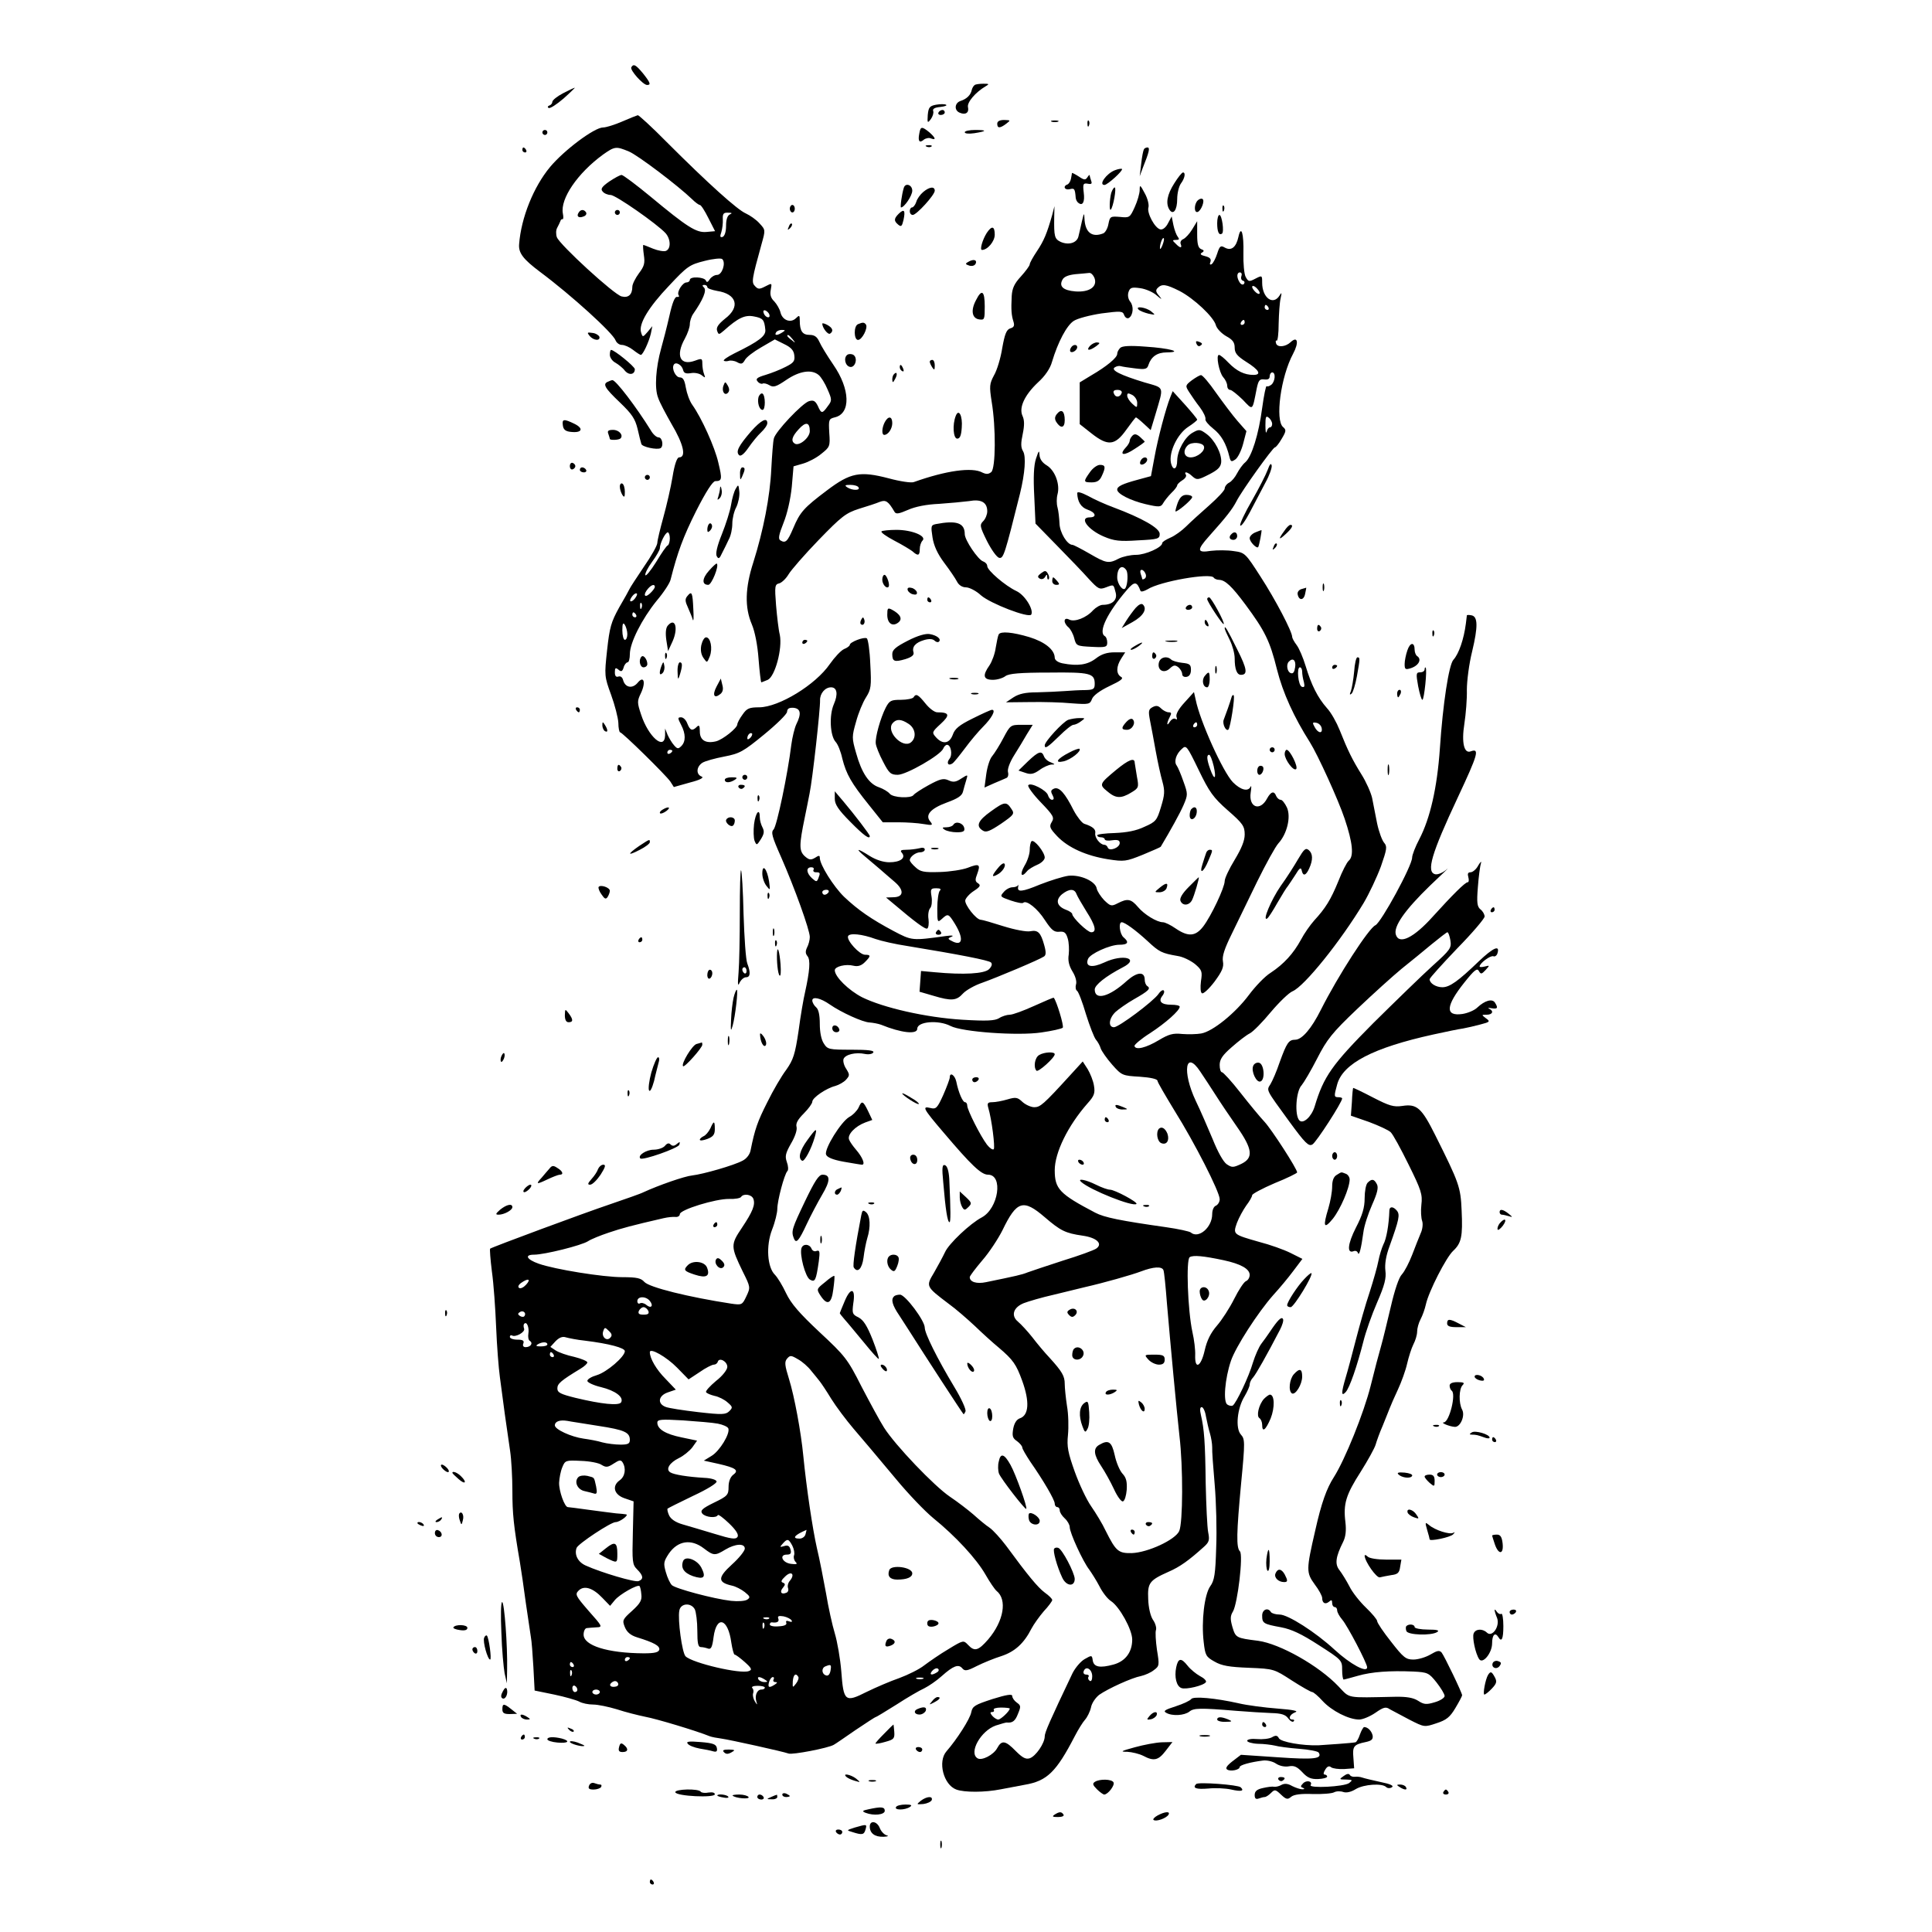 <svg version="1" xmlns="http://www.w3.org/2000/svg" width="1030.667" height="1030.667" viewBox="0 0 773 773"><path d="M252.6 26.9c-.7 1.1 4.7 7.1 6.3 7.1 1.6 0 1.4-.8-1.6-4.6-2.9-3.5-3.8-4-4.7-2.5zM390 34c-.5.3-1 1.2-1.2 2-.4 2-2 3.6-4.5 4.4-2.4.8-2.6 3.8-.3 4.7 2.3 1 3.8 0 3.3-2.2-.5-1.9 3-6 7.1-8.4 1.5-.9 1.4-1-.9-1-1.5 0-3.1.2-3.5.5zM225.3 37.3c-2.3 1.2-4.2 2.7-4.3 3.4 0 .6-.5 1.3-1.2 1.5-.7.3-.8.7-.3 1 .6.3 3.2-1.4 6-3.8 2.7-2.4 4.7-4.4 4.5-4.3-.3 0-2.4 1-4.7 2.2zM374.5 41.9c-2.6.5-3 1.1-3.3 4.1-.2 3.2-.1 3.4 1.2 1.7.8-1.1 1.2-2.5 1-3.2-.4-.9.5-1.5 2.8-1.7 1.8-.2 2.9-.6 2.3-.9-.5-.3-2.3-.3-4 0z"/><path d="M375.5 45c-.3.5.1 1 .9 1 .9 0 1.6-.5 1.6-1 0-.6-.4-1-.9-1-.6 0-1.3.4-1.6 1zM249 48.6c-3 1.3-6.5 2.4-7.7 2.4-3.5 0-15.6 9.1-21.2 15.8-6.6 7.9-11.6 20.3-12.4 30.9-.3 3.5 1.6 6 8.4 11.1 12.6 9.4 29.1 24.4 30.2 27.4.4 1 1.5 1.8 2.5 1.8 1.1 0 3.1.9 4.5 2s2.8 2 3.1 2c.8 0 3.2-5.1 4-8.5l.6-3-1.9 2.3c-1.9 2.2-2 2.2-2.6.2-1.1-3.3 3-10.1 11.2-18.7 7.3-7.8 8.2-8.4 14.2-9.9 3.5-.9 6.7-1.2 7.1-.7 1.5 1.5-.1 6.3-2.1 6.3-1 0-2.3.8-2.9 1.7-.8 1.3-1.3 1.4-1.6.5-.7-1.4-6.4-1.7-6.4-.2 0 .5-.6 1-1.3 1-1.6 0-4 3.8-3.2 5.1.4.5.1.8-.6.7-.9-.2-1.9 2.3-3.1 7.7-1 4.4-2.5 10.2-3.3 13-2.1 7.6-2.7 15.8-1.2 19.6.6 1.9 3.1 6.5 5.3 10.4 4.9 8.2 6.1 13.5 3.1 13.5-.8 0-1.8 2.7-2.6 7.7-.7 4.3-2.4 11.6-3.7 16.3-1.3 4.7-2.4 9.3-2.4 10.2 0 1-2.4 5.3-5.4 9.6-2.9 4.3-5.5 8.3-5.7 8.8-.2.5-2.1 3.9-4.2 7.5-3.2 5.8-3.8 7.9-4.8 17-1.1 10.2-1.1 10.5 1.6 17.9 1.5 4.1 2.8 9.2 2.9 11.2 0 2.1.4 3.8.7 3.8.9 0 18.4 17.2 20.1 19.7l1.4 2.2 6.4-1.8c4.3-1.1 5.8-2 4.7-2.4-2.3-.9-2.1-3.9.3-5.5 1.1-.7 5.1-1.8 8.8-2.5 6.2-1.2 7.6-2 15.9-8.8 5-4.1 9.2-8.2 9.2-9.1.1-1.3.8-1.7 2.6-1.6 2.9.3 3.2 2.4 1.1 6.6-.7 1.5-1.6 5.2-2 8.2-1.4 11.6-5.8 32.6-7.1 33.9-1.1 1.1-.6 2.9 3 11 5.4 12.3 11.5 29.2 11.5 32 0 1.2-.5 3.1-1.1 4.2-.7 1.5-.7 2.4.2 3.5 1.2 1.5.9 5.8-1 14.4-.6 2.5-1.8 9.4-2.6 15.5-1.4 9.4-2.1 11.5-4.9 15.5-1.9 2.5-5.3 8.3-7.6 13-3.9 7.7-5 10.8-6.7 19.3-.3 1.6-1.6 3.3-3.2 4.1-3.5 1.9-15.8 5.4-20.1 5.9-3.1.3-13.4 3.9-19.5 6.7-1.1.6-7.2 2.7-13.6 4.9-10.4 3.5-46.8 17-47.8 17.7-.2.2.1 4.3.7 9.1.7 4.8 1.4 14.9 1.7 22.3.3 7.4 1 16.4 1.5 20 .5 3.6 1.4 10.3 2 15 .7 4.7 1.6 11.2 2.1 14.6.5 3.3.9 10.5.9 15.9 0 9 .5 14 3 28.5.5 3 1.6 10.4 2.4 16.5.9 6 1.8 12.1 2 13.5.3 1.4.7 6.8 1 11.9l.5 9.5 7.8 1.6c4.3.9 8.8 2.2 10 2.8 1.2.7 3.7 1.2 5.6 1.2 1.9 0 6.2.9 9.5 1.9 3.3 1.1 8.5 2.4 11.4 3 4.4.8 20.4 5.6 25.8 7.8.8.3 2.9.7 4.5.9 3.6.5 24.8 5.2 27 6 1.4.6 16-2.2 18.1-3.5.6-.3 4.5-3 8.7-5.9 4.2-2.8 7.8-5.2 8.1-5.2.2 0 4-2.3 8.3-5 4.3-2.8 9.3-5.7 11.1-6.5 1.8-.9 4.9-3 7-4.9 4.6-4.1 6.7-4.9 8.2-3.1 1 1.2 1.9 1.1 5.8-.9 2.6-1.3 7-3.1 9.9-4 5.4-1.8 9-5.1 12-11 .9-1.7 3.1-4.8 4.9-6.9 1.9-2 3.4-4.1 3.4-4.5 0-.5-1.3-1.8-3-3-2.8-2.1-6.7-6.8-15.5-18.8-2.2-2.9-5.1-6.1-6.5-7.1-1.4-.9-4.3-3.3-6.5-5.3-2.2-1.9-6.5-5.2-9.5-7.2-6.2-4.2-21.8-20.5-26.3-27.6-1.6-2.5-5.6-9.9-9-16.4-5.6-11.1-6.6-12.3-16.8-21.8-8.1-7.6-11.4-11.4-13.4-15.6-1.4-3-3.4-6.3-4.5-7.4-3-3-3.6-11.5-1.1-18 1.2-3 2.1-6.8 2.1-8.3 0-3.3 2.8-13.8 4-15.1.5-.4.4-2.1-.2-3.7-.8-2.3-.5-3.5 1.7-7.4 1.6-2.7 2.5-5.4 2.2-6.6-.4-1.4.5-3 2.9-5.4 1.9-1.9 3.4-4 3.4-4.7 0-1.6 5.6-5.4 9.2-6.3 1.4-.4 3.4-1.5 4.3-2.5 1.5-1.7 1.5-2 .1-4.3-.9-1.3-1.4-3.1-1.1-4 .7-1.8 4.9-2.8 8.6-2 1.5.3 3 0 3.3-.6.5-.8-2.1-1.1-8.7-1.1-9 0-9.6-.1-11.1-2.5-1-1.5-1.6-4.5-1.6-7.8 0-3.6-.5-5.9-1.5-6.7-.8-.7-1.5-1.9-1.5-2.7 0-1.7 3.3-1 7 1.6 4.6 3.2 13.2 7.1 15.9 7.2 1.4.1 3.5.5 4.6.9 8.1 3.3 14.5 4 14.5 1.6 0-2.9 8.5-3.6 13.3-1.1 4.6 2.4 27 4 36.3 2.6 4.3-.6 8.2-1.5 8.6-1.9.6-.6-2.5-10.8-3.6-12-.2-.1-3.7 1.4-7.9 3.3s-8.5 3.5-9.7 3.5c-1.1 0-3.1.6-4.3 1.4-1.7 1-4.8 1.2-14.7.6-14.6-.9-31.6-4.8-40.1-9-5.4-2.8-10.9-8.2-10.9-10.8 0-1.5 4.4-2.6 7.5-1.8 1.7.4 3.1 0 4.5-1.4 2.5-2.5 2.5-3 .1-3-2.2 0-7.4-5.7-6.8-7.4.5-1.4 5.6-.9 11 1.1 2.3.8 8 2.1 12.7 2.8 20.7 3.4 32.6 5.7 33.5 6.6.6.6.3 1.6-.8 2.7-1.9 1.8-10 2.3-21.7 1.2l-5.5-.5-.3 4.2-.3 4.1 5.5 1.6c7.3 2.2 9.3 2 11.9-.9 1.2-1.3 4.7-3.3 7.7-4.3 5.9-2.1 22.8-9.2 24.7-10.5.8-.5.9-1.7.1-4.5-1.4-5.1-2.5-6.2-5.6-5.6-1.5.3-6.2-.6-10.7-2-4.4-1.4-8.5-2.6-9.1-2.6-1.8 0-6.5-6-6.2-7.8.2-.9 1.7-2.6 3.4-3.7 2.6-1.7 2.9-2.3 1.7-3.1-1.2-.7-1.2-1.5-.3-3.8 1.4-3.8.8-4.2-3.8-2.4-2.1.8-7.2 1.6-11.2 1.7-6.4.2-7.8-.1-9.7-1.9-1.3-1.1-2.3-2.4-2.3-2.8 0-1.4 2.4-3.2 4.2-3.2 1 0 1.8-.5 1.8-1.1 0-.7-.9-.9-2.2-.5-1.3.3-3.6.6-5.2.6-2.2 0-2.6.3-1.7 1.3 1.6 2-.7 3.7-5.1 3.7-2.4 0-5.4-1-7.8-2.5-5.2-3.3-6-3.2-1.9.2 1.9 1.6 4.5 3.8 5.9 5 1.4 1.2 4 3.5 5.9 5.1 4 3.4 3.7 6.2-.6 6.2l-2.8.1 3 2.5c8.6 7.3 12.8 10.4 13.5 9.9.5-.3.7-2 .5-3.7-.3-1.7 0-3.8.7-4.5.6-.7.8-2.8.5-4.6-.5-3-.3-3.3 1.9-3.3 1.6 0 2.1.3 1.4 1-.5.5-1 3.7-1 7 0 5.7.1 5.8 1.8 4.3 2.5-2.3 2.7-2.2 5.3 2 3.4 5.6 3.1 8.8-.7 7.1-2.3-1.1-2.4-1.3-.7-2 1.1-.5.2-.6-2.2-.3-13.6 1.9-13.6 1.9-21-2-9-4.8-14.2-8.4-19.8-13.7-4.2-4.1-9.7-12.8-9.7-15.6 0-1-.4-1-1.9 0-1.7 1-2.4.9-4.2-.7-2.2-2.1-2.2-4.4.1-15.5.5-2.5 1.4-6.8 1.9-9.5 1.2-5.7 4.3-33.8 4.2-37.3-.1-2.7 2-5.2 4.4-5.2 2.4 0 2.9 2.7 1.1 6.8-1.9 4.4-1.5 12.5.7 15 .9.9 2.1 3.9 2.7 6.7 1.6 6.3 3.6 9.8 10.6 18.5l5.6 7h6.2c3.3 0 7.9.3 10.1.7 3.6.6 3.9.5 2.7-1-2.2-2.6.1-5.2 6.6-7.6 4.4-1.6 6.1-2.7 6.5-4.4.3-1.2.9-3.3 1.3-4.6.7-2.3.7-2.3-2-.6-2.1 1.4-3.2 1.6-5.1.7-2-.9-3.3-.6-7.9 1.9-3.1 1.7-5.8 3.5-6.1 4-1 1.4-8.1 1.1-9.5-.5-.6-.8-2.6-2-4.3-2.6-4-1.3-7-5.8-9.2-13.8-1.7-5.9-1.7-6.5 0-12.4.9-3.4 2.7-7.8 4-9.8 2-3.2 2.2-4.4 1.7-13.3-.2-5.4-.9-10-1.4-10.3-1.1-.7-6.8 1.5-6.8 2.6 0 .4-1 1.2-2.3 1.7-1.3.6-3.8 3.3-5.7 6-5.7 8.3-20.3 17.2-28.2 17.3-4 0-5 .4-6.7 2.9-1.2 1.6-2.1 3.4-2.1 3.9 0 1.5-5.8 6.1-8.5 6.8-4.1 1-6.5-.4-6.5-3.9 0-2.4-.3-2.8-1.2-1.9-1.8 1.8-2.7 1.5-3.8-1.3-.5-1.4-1.6-2.5-2.5-2.5-1.4 0-1.4.3 0 3 1.9 3.6 1.9 6.7.1 8.5-1.2 1.2-1.6 1.2-2.9-.3-.9-1-2-2.9-2.6-4.2l-1-2.5v2.7c-.2 6.3-6.7.6-9.6-8.3-1.6-4.8-1.6-5.4-.1-8.5 2.1-4.4 1.2-7.3-1.3-4.2-2.1 2.5-5 1.9-5.8-1.1-.3-1.2-1.1-1.7-1.9-1.4-.9.3-1.4-.2-1.4-1.7 0-1.8.3-2 1.4-1.1 1.1 1 1.6.8 2.1-.8.3-1.2 1.1-2.1 1.6-2.1s.9-1.5.9-3.3c0-4.5 4.8-14 10.7-21.3 2.8-3.3 5.3-7.1 5.6-8.5 2.8-11 5-17 10.2-27.4 4-7.9 6.7-12 7.7-12 2.7 0 2.8-.8 1.2-7.4-1.4-6.2-6.7-17.9-10.4-23.1-1.1-1.5-2.2-4.6-2.6-6.9-.5-3-1.1-4.1-2.4-4.1-1.7 0-3.4-3.6-2.4-5.1.8-1.3 3.2.1 3.7 2.1.3 1.3 1.1 1.6 3.1 1.3 1.4-.3 3.4.1 4.3.8 1.5 1.2 1.6 1.2 1-.4-.4-1-.7-2.9-.7-4.2 0-2.1-.2-2.2-2.9-1.2-6 2.2-7.9-2-4.1-8.8 1.1-2 2-4.6 2-5.8 0-1.2.6-3.1 1.4-4.2 3.9-5.6 5.4-9.3 4.3-10.4-.8-.8-.8-1.1.1-1.1.7 0 1.2.4 1.2.9s1.8 1.1 3.9 1.5c7.9 1.2 9.4 6.4 3.2 11.1-2.7 2.2-3.6 3.5-3.2 4.8.6 1.7.7 1.7 2.7 0 5.7-5.1 8.4-6.4 12-5.7 3.7.7 4.2 1.3 4.6 5.3.3 2.5-2.4 4.6-12.4 9.5-2.6 1.3-4.5 2.6-4.2 2.9.3.3 1.2.3 1.9.1.7-.3 2.3-.1 3.4.5 1.6.9 2.2.8 3.1-.8.5-1.1 3.5-3.4 6.5-5.1l5.5-3.2 3.8 1.9c2.7 1.3 3.8 2.5 4 4.5.3 2.3-.3 3-3.5 4.6-2.1 1.1-5.7 2.5-8 3.2-3.4 1-4.1 1.6-3.2 2.6.6.8 1.5 1.1 2 .9.4-.3 1.7 0 2.7.6 1.6 1 2.7.7 6.8-2.1 5.3-3.6 10.1-4.3 12.9-2 1 .8 2.6 3.4 3.6 5.8 1.8 4.1 1.8 4.5.1 6.7-2.2 3.1-2.6 3.1-4-.1-1-2-1.7-2.4-3.5-1.9-2.7.8-13.6 12.3-14.1 15-.3 1.1-.7 6.5-1 12-.5 11.2-3.2 24.8-7.2 37.5-3.3 10.2-3.5 18-.6 24.8 1.2 2.8 2.3 8.3 2.7 13.9.4 5.1.9 9.3 1.1 9.3.2 0 1.3-.5 2.6-1 2.9-1.4 5.9-12.5 4.8-18-.5-1.9-1.1-7.2-1.5-11.8-.6-7.7-.5-8.4 1.3-8.8 1-.3 2.7-1.9 3.7-3.6 1-1.7 6.4-7.9 12-13.7 9.2-9.5 10.9-10.8 16.1-12.5 3.3-1 7-2.2 8.4-2.8 2.4-.9 3.4-.3 5.9 4 .6 1 1.7.8 5.4-.8 2.9-1.3 7.5-2.2 12.4-2.4 4.3-.3 9.7-.8 12-1.1 4.9-.9 7.3.5 7.3 4.1 0 1.2-.7 3-1.6 3.9-1.5 1.5-1.4 2.1 1.5 8 1.8 3.5 3.9 6.5 4.9 6.7 1.7.3 2.2-1.3 8.3-25.7 2-8.2 2.5-14.9 1.2-17-.9-1.5-.9-3.2-.1-6.9.7-3.4.7-5.5-.1-7.2-1.5-3.3.8-8.3 6.2-13.4 2.8-2.5 4.9-5.6 5.6-8.2 2.4-8 5.9-14.6 8.7-16.4 1.5-1 6.5-2.3 11.1-3 7.8-1 8.5-1 9.1.7.4 1 1.2 1.5 1.9 1.1 1.7-1.1 2-4.7.5-6.5-.8-1-1.1-2.5-.7-3.8.6-1.8 1.2-2.1 4.7-1.6 2.2.3 5.2 1.6 6.6 2.9 2.1 1.8 2.3 1.8 1 .2-1.4-1.6-1.5-2.3-.6-3.2 1.7-1.7 3.3-1.5 8.7 1.2 5.8 3 13.8 10.5 14.6 13.8.4 1.3 2.2 3.2 4.1 4.3 2.6 1.4 3.4 2.5 3.4 4.6 0 2.1.9 3.3 4.5 5.6 5.3 3.3 6.4 5.3 3 5.3-3.6 0-6.7-1.5-10-4.9-1.6-1.7-3.3-3.1-3.8-3.1-1.3 0 .1 7.1 1.7 8.9.9 1 1.6 2.5 1.6 3.4 0 .9.5 1.7 1.2 1.7.6 0 2.8 1.8 5 3.9 4.2 4.4 3.8 4.7 5.6-4.4.7-3.4 1.2-3.9 3-3.7 1.5.2 2.2-.2 2.2-1.2 0-.9.5-1.6 1-1.6 1.5 0 1.2 3.6-.3 4.9-.8.6-1.6.9-1.9.6-.3-.3-1.1 3.6-1.8 8.7-1.4 10.6-4.2 19.6-6.8 21.8-1 .8-2.4 2.8-3.2 4.3-.8 1.6-2.2 3.3-3.2 3.8s-1.8 1.6-1.8 2.4c0 .7-2.8 3.7-6.2 6.7-3.3 2.9-7.5 6.7-9.2 8.4-1.7 1.7-4.6 3.8-6.3 4.5-1.8.8-3.3 1.7-3.3 2.2 0 1.7-6.7 4.7-10.5 4.7-2.2 0-5.3.7-6.9 1.5-4 2.1-5 1.9-11.7-2-3.3-1.9-6.4-3.5-6.8-3.5-2.1 0-5.1-4.9-5.2-8.6-.1-2.1-.4-5-.8-6.4-.4-1.4-.4-3.7 0-5.2 1.1-4-1-9.6-4.3-11.6-1.8-1.1-2.8-2.5-2.9-4.2-.1-2-.3-1.8-1.4 1.5-.9 2.7-1.1 7.5-.7 15l.5 11 8.6 8.8c4.7 4.8 10.5 10.8 12.7 13.3 3.8 4.1 4.3 4.4 6.9 3.4 3.2-1.2 3-1.3 3.9 2.2.7 2.9-1.4 4.8-5.2 4.8-1 0-2.7 1-3.8 2.1-2.7 3.1-7.5 4.9-9.6 3.8-2.3-1.2-2.5 1.3-.3 3.1.8.7 1.9 2.7 2.3 4.4.8 3 1 3.1 7 3.4 5.6.3 6.2.1 6.2-1.7 0-1.1-.4-2.3-1-2.6-2.7-1.7 1.1-9.4 8.9-18.5 3-3.5 4-3.4 5.4.4.2.5 1.4.2 2.8-.6 5-3.2 25.2-6.7 26.5-4.7.3.5 1.3.9 2.2.9 2.4.1 5 2.5 10.5 9.9 7.7 10.4 9.8 14.5 12.6 25.9 2.4 9.5 6.8 19.1 13.2 29.2 3.1 4.9 11.4 23.1 13.9 30.6 3.2 9.5 3.8 15 1.6 16.8-.7.6-2.6 4.2-4.1 8.1-3.1 7.6-5.2 10.9-9.7 15.8-1.6 1.8-4 5.2-5.3 7.7-3 5.5-6.8 9.7-12.1 13.2-2.3 1.4-6.2 5.5-8.8 9-5.4 7.2-14.4 14.5-19 15.3-1.7.3-5.1.4-7.6.2-3.7-.4-5.4.1-9.4 2.5-5 3-9.3 4.1-9.7 2.3-.1-.5 2.7-2.9 6.2-5.1 6.3-4.1 11.9-9.1 11.9-10.6 0-.5-1.5-.8-3.4-.8-4 0-5.3-1.4-3.5-3.6.6-.8.9-1.7.5-2.1-.3-.4-1.3.2-2.1 1.4-2.1 3-15.9 13.3-17.8 13.3-2.4 0-2.1-3.5.6-6.1 1.2-1.1 4.6-3.5 7.4-5.1 5.8-3.3 6.9-4.3 5.3-5.3-.5-.3-1-1.4-1-2.5 0-3.4-3-3.2-7.1.4-7.1 6.5-12.9 8-12.9 3.5 0-1.8 4.4-5.3 11.1-8.8 7.2-3.6.3-5.6-7.3-2-5 2.3-7.7 1.7-6.5-1.4.8-2.1 8.8-5.7 12.5-5.7 3.5 0 4.1-1 1.7-3-1.5-1.3-2.1-6-.7-6 1.2 0 5.4 3 10.3 7.5 4.7 4.4 5.7 4.9 12.1 6 2.1.3 5.1 1.8 6.9 3.2 2.8 2.4 3 3 2.4 6.9-.3 2.4-.2 4.5.4 4.8.5.4 2.8-1.7 5-4.6 3.1-4.2 3.8-5.9 3.4-8.1-.4-2.1.6-5.1 3.5-11 2.2-4.5 6.8-14 10.2-21 3.5-7.1 7.3-14 8.5-15.3 3.4-3.7 5.1-10.5 3.4-14.3-.8-1.7-1.9-3.1-2.5-3.1-.7 0-1.4-.7-1.8-1.5-.8-2.2-2.1-1.8-3.6.9-2.8 5.4-7.5 3.7-6.6-2.3.3-2 .3-3 0-2.4-1 2.2-4 1.4-7.1-1.7-4-4.1-13.2-24.5-14.9-33l-.7-3.1-3.8 4.2c-2.4 2.6-3.5 4.7-3.2 5.7.4 1 .2 1.3-.5.8-.6-.3-1.5.2-2.1 1.1-1.4 2.3-1.4.7-.1-1.8.8-1.5.7-1.9-.4-1.9-.8 0-2.2-.7-3-1.5-1.2-1.2-2-1.3-3.4-.6-1.7.9-1.8 1.6-1.1 5.3.5 2.4 1.5 7.9 2.3 12.3.8 4.4 2 9.9 2.7 12.3 1 3.7.9 5.2-.6 10.1-1.6 5.3-2 5.9-6.6 7.9-3.3 1.6-7.1 2.3-11.9 2.5-3.8.1-7 .5-7 .9 0 .5.7.8 1.5.8s1.5.4 1.5.8c0 .5 1.4.7 3 .4 2.2-.3 3 0 3 1.1 0 1.9-4.2 3.5-4.8 1.8-.2-.6-.8-1.1-1.4-1.1-1.6 0-3.9-2.9-3.6-4.6.3-1.6-1-2.7-4.4-3.8-.9-.3-2.8-2.7-4.2-5.3-3.5-7-5.8-9.5-7.8-8.8-1.4.6-1.5 1.1-.7 2.6.7 1.3.6 1.9-.2 1.9-.6 0-1.3-.8-1.6-1.8-.5-2-7.1-5.4-7.9-4-.3.5 1.9 3.6 5 6.8 5.1 5.3 5.5 6.1 4.4 7.9-1.1 1.8-.8 2.5 2.2 5.7 4.4 4.6 11.6 7.8 20.3 9.2 6.5 1 7.2.9 13.9-1.8 3.8-1.6 7.1-3 7.2-3.2 4-6.7 7.6-13.2 9.1-16.6 1.8-4.2 1.8-4.5 0-9.5-1-2.9-2.2-5.7-2.7-6.4-1.2-1.5-.3-4.6 2.1-6.7 1.7-1.6 2-1.2 6.7 8.5 4.2 8.7 5.8 11 11.6 16.1 6.1 5.3 6.8 6.4 6.8 9.7 0 2.5-1.3 5.6-4 10.1-2.2 3.6-4 7.4-4 8.5 0 2.6-5.4 14-8.6 18.2-3.1 4-6 4.2-11 .8-2-1.4-4.3-2.5-5.1-2.5-2.4 0-7.5-3.1-10-6.1-2.8-3.3-4.2-3.5-8.1-1.5-2.5 1.3-2.9 1.2-5.4-1.2-1.4-1.5-2.8-3.6-3-4.7-.5-2.9-6.5-5.6-11.3-5.1-2.2.3-7.3 1.9-11.4 3.5-7.2 3-9.3 3.2-8.7.8.1-.7.1-.9-.1-.5-.3.5-1.3.8-2.2.8-1 0-2.6.8-3.5 1.9-1.6 1.8-1.5 1.9 2.8 3.4 2.4.8 4.7 1.3 5 .9 1.3-1.2 5.8 2.4 8.7 7 2.6 3.9 3.6 4.8 5.7 4.6 2-.2 2.7.3 3.4 2.7.5 1.6.6 4.5.4 6.4-.4 2.4.1 4.5 1.5 6.8 1.2 1.9 1.8 4.1 1.4 5.2-.3 1.1-.1 2.2.4 2.5.6.4 2.2 4.6 3.6 9.4 1.5 4.8 3.3 9.4 4 10.2.7.8 1.6 2.4 1.9 3.5.4 1.1 2.4 4 4.6 6.5 3.8 4.3 4.1 4.4 11 4.8 4.3.3 7 .9 7.1 1.6 0 .6 3.2 6 6.9 12.1 7.9 12.6 18 32.4 18 35.3 0 1.1-.7 2.2-1.5 2.6-.9.3-1.5 1.8-1.5 3.4 0 5.3-5.5 10-8.6 7.3-.5-.4-4.9-1.4-9.9-2.1-18.3-2.6-24.7-3.9-28.3-5.8-14.3-7.5-16.2-9.5-16.2-17 0-7 5.2-17.7 13.1-26.7 2.7-3 3.1-4.1 2.6-7.1-.3-2-1.5-4.9-2.5-6.6l-2-3.1-5.3 5.8c-10.4 11.4-11.7 12.5-14.1 12.5-1.3 0-3.5-1-4.7-2.1-2-1.9-2.7-2-6.1-1-2 .6-4.7 1.1-6 1.1-1.8 0-2.1.4-1.6 2.2 1.4 4.6 2.8 15.9 2.2 16.6-.4.4-1.6-.4-2.7-1.8-2.6-3.4-7.9-13.9-7.9-15.6 0-.8-.4-1.4-.9-1.4-.9 0-2.6-3.8-3.5-8.3-.6-2.6-2.6-3.9-2.6-1.6 0 .6-1.2 3.8-2.6 7-2.4 5.3-2.9 5.8-5.2 5.2-3.4-.8-2.9.2 5.3 9.8 11.1 13.1 15.1 16.9 17.8 16.9 6.2 0 4.2 13.5-2.5 17.1-4.6 2.4-13.2 10.5-14.7 13.9-.9 1.9-2.9 5.6-4.4 8.2-3.3 5.5-3.3 5.5 5.8 12.4 2.8 2 7.5 6.1 10.5 8.9 3 2.9 7.3 6.8 9.5 8.6 5.9 5 7.1 6.8 9.5 13.4 3 8.3 2.7 13.8-1 15-1.2.4-2.2 1.9-2.6 4.1-.5 2.9-.3 3.8 1.5 5 1.1.8 2.1 2 2.1 2.5 0 .6 1.5 3.1 3.2 5.7 5.3 7.6 9.8 15.3 9.8 16.8 0 .8.5 1.4 1 1.4.6 0 1 .6 1 1.3 0 .8.9 2.2 2 3.2s2 2.6 2 3.5c0 2.3 5.3 13.8 7.8 17 1 1.4 2.9 4.4 4.1 6.7 1.2 2.4 3.2 5 4.6 5.9 3.4 2.2 8.5 11.4 8.5 15.4 0 5-2.7 8.7-7.5 10-5.5 1.5-7.9 1-8.3-1.7-.3-2.1-.4-2.1-3.2-.5-1.6.9-3.8 3.5-4.9 5.7-9.1 19.1-11.1 23.7-11.1 25.2 0 2.8-3.6 8-6 8.8-1.6.5-2.9-.2-5.6-2.9-4.1-4.2-5.6-4.5-7.4-1.2-1.4 2.7-6.2 5.2-7.9 4.1-3.6-2.2 1.3-11 7.3-13.1 2.2-.7 4.2-1.3 4.5-1.2 2.2.2 3.3-.6 4.4-3.5 1.2-2.9 1.2-3.3-.5-4.5-1-.7-1.8-1.9-1.8-2.6 0-.9-2.1-.6-7.9 1.2-7 2.3-8 2.8-8.5 5.3-.5 2.7-5.8 10.9-9.9 15.6-3.6 4.1-1.2 13.4 3.9 15.3 3.2 1.2 11.4 1.2 17.9-.1 2.8-.5 7-1.3 9.5-1.8 8.9-1.5 12.6-5.1 20-19.4 1.4-2.7 3.2-5.6 4.1-6.6.9-1 2-3.2 2.4-4.9.3-1.8 1.9-4 3.3-5.1 3.6-2.5 13-6.8 16.7-7.5 1.7-.4 4-1.4 5.2-2.4 2.2-1.6 2.2-2 1.2-8.1-.5-3.5-.7-7.1-.4-7.9.3-.8-.2-2.7-1.2-4.1-1-1.5-1.8-4.9-1.9-8.3-.3-6.5.5-7.5 8.1-10.9 4.6-2 8.1-4.5 14.3-10.1 2-1.8 2.2-2.7 1.6-5.7-.4-2-.8-10.8-1-19.6-.2-16.6-.6-21.7-1.9-27.3-.5-2.1-.4-3.2.3-3.2.6 0 1.4 1.7 1.7 3.7.4 2.1 1.1 5.2 1.6 6.8.5 1.7.9 4.2.9 5.5-.1 1.4.4 8.1 1 15s.9 18.2.6 25.2c-.3 10.5-.7 13.2-2.4 15.5-2.3 3.3-3.6 13.9-2.6 22.3.6 5.3.9 5.9 4.3 7.8 2.9 1.7 6 2.2 13.8 2.5 10 .4 10.1.5 17.2 5.1 3.9 2.5 7.6 4.6 8.1 4.6s2.4 1.6 4.2 3.6c3.6 3.9 10.4 7.4 14.6 7.4 1.4 0 4.3-1.2 6.5-2.7 3.3-2.3 4.2-2.5 5.8-1.4 1.1.6 4.7 2.5 7.9 4.2 5.9 3 5.9 3 10.7 1.4 4-1.3 5.4-2.4 7.6-6.1 1.5-2.5 2.7-4.8 2.7-5.1 0-1-7.1-15.7-8.2-17.1-.9-1-1.8-.8-4.5.8-1.9 1.1-4.9 2-6.8 2-3 0-4-.8-8.9-7.1-3.1-3.9-5.6-7.6-5.6-8.3 0-.6-2-3-4.5-5.4-2.5-2.4-5.5-6.2-6.6-8.5-1.2-2.3-3-5.2-4-6.5-1.9-2.4-1.5-5.3 1.5-11.3 1-2 1.3-4.5.9-7.9-.9-7.3.2-10.9 6.1-20.1 2.9-4.6 5.6-9.5 6-10.9.4-1.4 1.6-4.8 2.8-7.5 1.1-2.8 2.4-5.9 2.8-7 .4-1.1 1.9-4.5 3.3-7.5s3.1-7.7 3.7-10.4c.6-2.6 1.7-6.1 2.5-7.7.8-1.5 1.5-3.8 1.5-5.1 0-1.3.6-3.5 1.4-5 .8-1.5 1.7-4.1 2.1-5.9 1.1-5.1 8.1-18.8 10.9-21.4 3.3-3.1 3.9-5.7 3.4-16.2-.4-9.4-1-11-10.6-30.2-5.4-10.8-7.3-12.5-13.1-11.6-3.5.5-5.2 0-11.8-3.4-4.2-2.2-7.8-3.9-7.9-3.8-.1.1-.4 2.7-.5 5.6l-.4 5.5 7.2 2.5c4 1.5 7.9 3.3 8.7 4.1.9.8 4.1 6.7 7.2 13 5 10.1 5.6 11.9 5.1 16-.3 2.5-.1 5.4.3 6.5.4 1.1.2 3.3-.6 5-.7 1.6-2.2 5.5-3.4 8.6-1.2 3.1-3 6.6-4.1 7.8-1.2 1.2-2.9 6.3-4.4 12.8-1.4 5.9-3.1 13-3.9 15.8-.8 2.7-2.7 9.9-4.2 16-2.7 10.8-10.3 29.6-14.7 36.5-2.9 4.5-5 10.3-7.5 21.5-3.6 15.6-3.6 16.7-.2 21.4 1.7 2.2 3 4.7 3 5.4 0 2.1 1.2 2.8 2.7 1.6 1-.9 1.3-.8 1.3.5 0 .9.5 1.6 1 1.6.6 0 1 .6 1 1.3 0 .8.9 2.4 2 3.7 2.1 2.4 10 17.5 10 19.1 0 2.4-6.7-1.2-13.1-7.1-7.6-7-18.6-14-21.9-14-1.6 0-3.2-.5-3.5-1-1.2-2-3.5-1-3.5 1.4 0 3.1.5 3.4 7.6 4.7 4.2.8 8.2 2.7 15 7.1 9.2 5.9 9.4 6.1 9.4 9.9 0 2.2.3 3.9.6 3.9s2.9-.7 5.7-1.5c5.6-1.6 12.7-2.1 22.2-1.7 5.7.3 6.2.5 9.3 4.4 1.7 2.2 3.2 4.6 3.2 5.4 0 .7-1.8 1.9-4 2.5-3.3 1-4.3.9-6.6-.6-1.9-1.2-4.5-1.7-9.3-1.6-19.9.4-17.8.8-22.6-4.2-7.9-8.3-23.4-17-32.1-18.2-8.8-1.1-9-1.2-10.3-5.5-.9-3.2-.9-4.4.2-6.2 1.9-3.2 4.2-22.7 2.8-24.1-1.5-1.5-1.4-7.1.5-27.4 1.6-16.5 1.5-17.5-.1-19.3-2.3-2.5-1.5-10.6 1.5-15.4 1.1-1.9 2-3.9 2-4.6 0-.8.6-2.1 1.4-2.9 1.2-1.4 5.3-8.6 10.7-19 1-1.9 1.6-3.9 1.2-4.4-.6-1-2.1.5-5.3 5.3-.8 1.2-2.3 3.3-3.3 4.6-1 1.3-2.5 4.7-3.4 7.6-1.6 5.6-6.7 16.3-8.1 17.2-.4.2-1.4.1-2.1-.4-1.8-1-1-10.4 1.4-17.5 1.9-5.6 10.8-19.4 17-26.4 2.3-2.5 5.9-6.8 7.9-9.5l3.7-4.9-4.8-2.4c-2.6-1.3-8.2-3.3-12.5-4.4-10.5-3-10.5-3-8.9-7.6.8-2.1 2.5-5.2 3.7-6.9 1.3-1.7 2.4-3.6 2.4-4.2 0-.5 4.1-2.7 9-4.8 5-2 9-4 9-4.3 0-1.4-10.2-17.2-13.1-20.3-1.7-1.8-6-7-9.6-11.6-3.5-4.5-6.9-8.2-7.4-8.2s-.9-1.3-.9-2.9c0-2.2 1.1-3.9 4.8-7.1 2.6-2.3 5.8-4.8 7.2-5.5 1.4-.7 5.2-4.6 8.5-8.6 3.3-3.9 7.2-7.7 8.7-8.3 4.7-2 19.2-20 28.4-35.3 2.2-3.7 5.3-10.3 6.9-14.6 2.4-6.9 2.6-8 1.3-9.5-.8-.9-2.1-4.4-2.8-7.7-.6-3.3-1.6-7.9-2-10.2-.5-2.2-2.4-6.5-4.3-9.5-3.6-5.8-5.4-9.4-8.7-17.7-1.2-3-3.4-7-5.1-8.8-3.7-4.2-6.2-9.2-8.5-16.8-1-3.3-2.6-7.1-3.6-8.4-1-1.3-1.8-2.8-1.8-3.3 0-2.1-6.7-14.9-12.6-24-6.1-9.5-6.3-9.7-10.8-10.3-2.5-.4-6.6-.4-9.1-.1-5.6.9-5.8-.2-.7-5.9 6.9-7.7 9.3-10.8 10.9-13.9 2.1-4.2 14.6-21.6 15.4-21.6.4 0 1.6-1.5 2.7-3.4 1.8-3 1.9-3.6.6-4.7-3.3-2.7-1-20.1 4-29.4 2.4-4.5 1.8-7.2-1-4.6-2 1.9-5.2 2.2-5.8.6-.3-.9-.2-1.4.2-1.2.4.3.8-2.8.8-6.8.1-4 .4-8.6.8-10.2.5-2.2.4-2.5-.4-1.1-2.6 4.2-7 1-7-5.1 0-2.9 0-3-2.7-1.6-2.5 1.3-2.8 1.3-3.9-.7-.6-1.1-1-5.4-.9-9.4.2-8-.9-11.6-2-6.6-.9 4.1-2.8 5.7-5.4 4.3-1.7-1-2.1-.7-3.1 2.4-.6 1.9-1.6 3.8-2.2 4.2-.7.4-.9 0-.5-.9.4-1.2-.2-1.8-2.1-2.3-1.8-.4-2.2-.9-1.3-1.4 1-.6.9-1-.3-1.4-1.2-.5-1.6-2-1.6-5.9v-5.3l-2 3.3c-1.1 1.8-2.7 3.5-3.6 3.9-.8.3-1.3 1.2-1 1.9.7 1.8-.2 1.8-2-.1-1.4-1.3-1.4-1.5.2-1.5 1.2 0 1.4-.3.6-1.3-.5-.6-1.3-2.7-1.7-4.6l-.7-3.5-1.5 2.8c-.8 1.6-2.1 2.6-3 2.4-2.2-.4-5.5-6.6-4.8-8.8.3-1-.3-3.6-1.5-5.7-1.8-3.4-2-3.5-2-1.3 0 1.4-.9 4.5-2 6.9-1.9 4.2-2.1 4.3-5.9 3.9-3.8-.3-4-.2-4.6 2.8-.3 1.8-1.3 3.5-2.1 3.8-4.6 1.8-7.3-.5-7.5-6.1-.1-2.3-.2-2.1-1 1.2-.5 2.2-1.1 5-1.4 6.1-.6 2.6-3.9 3.6-7.1 2.2-2.5-1.2-2.7-2.2-2.6-9.8l.1-4.5-.9 3.5c-2.1 7.4-3.3 10.3-6.1 14.5-1.6 2.4-2.9 4.7-2.9 5.3 0 .5-1.6 2.7-3.5 4.8-2.7 2.9-3.5 4.8-3.7 7.8-.3 5.7-.1 7.8.7 10.3.5 1.6.2 2.3-1.3 2.7-1.5.5-2.2 2.3-3.2 7.9-.6 3.9-2.1 8.9-3.3 10.9-1.8 3.4-1.9 4.3-.9 10.7 1.7 10.2 1.6 26.5-.2 28-1.1.9-2 .9-3.5.2-4.1-2.3-14.6-.8-27.5 3.8-1 .4-5.6-.3-10-1.5-11.5-3-15.3-2.3-24.7 4.8-9.3 7-10.8 8.7-13.5 15.1-2.3 5.4-3.1 6.2-5.2 4.9-.9-.6-.6-2.2 1.3-7 1.5-3.7 2.8-9.5 3.3-14.4l.7-8.2 3.8-1.1c2.1-.6 5.4-2.3 7.3-3.9 3.4-2.7 3.6-3 3.2-8.4-.3-5.3-.2-5.6 2.2-6.2 6.5-1.5 6.2-11.3-.6-21.1-2.4-3.5-4.9-7.6-5.6-9.2-.9-2-2-2.7-3.9-2.7-2.8 0-3.9-1.5-3.9-5.7 0-2.2-.2-2.3-1.5-1-2.1 2.1-5.4.9-6.2-2.2-.3-1.4-1.5-3.4-2.5-4.5-1.4-1.3-1.8-2.7-1.4-4.7.5-2.7.5-2.7-2.2-1.3-2.3 1.2-2.9 1.2-4.1-.1-1.5-1.5-1.3-2.7 2.6-16.8 1.6-5.7 1.6-5.7-.8-8.3-1.3-1.5-3.8-3.2-5.5-4-3.3-1.4-14.9-11.8-31.7-28.6-5.9-6-11.1-10.7-11.5-10.7-.4.1-3.2 1.2-6.2 2.5zm2.6 12c3.6 1.5 19.7 13.7 25.3 19.1 1.3 1.3 2.7 2.3 3.1 2.3.5 0 2 2.4 3.4 5.2l2.7 5.3-3.4.3c-4.1.4-7.7-1.9-22.5-14.2-5.7-4.7-10.9-8.6-11.5-8.6-.6 0-2.8 1.2-4.9 2.6-3 2.1-3.6 3-2.7 4 .6.8 2.1 1.4 3.2 1.4 2 0 18.6 11.6 22 15.3 2.1 2.4 2.2 6.3.1 7.1-.8.3-3.1-.1-5.1-.9-1.9-.8-3.7-1.5-3.9-1.5-.2 0-.1 1.8.2 4 .5 3.3.2 4.5-2 7.4-1.4 1.9-2.6 4.3-2.6 5.3 0 3.2-1.6 4.6-4.3 3.9-3-.7-24.8-20.7-25.9-23.7-.4-1.1-.4-2.8.1-3.7.5-.9 1.1-2.2 1.3-2.7.1-.6.6-.9.9-.8.3.1.4-.9.1-2.3-1.1-5.9 5.9-16.1 16-23.5 4.8-3.4 5.3-3.4 10.4-1.3zM292 85.8c-1 .5-1.5 2.1-1.5 4.6 0 2.4-.6 4.1-1.4 4.4-1 .3-1.1-.2-.5-1.9.4-1.3.7-3.6.6-5.2-.1-2.2.3-2.7 2.1-2.6 1.6 0 1.8.2.7.7zm173.1 12.3c-.5 1.3-1 1.9-1 1.2-.1-1.5 1-4.5 1.5-4 .3.2 0 1.5-.5 2.8zm-27.2 13.1c1.3 3.5-2 5.8-7.6 5.4-4.9-.4-6.7-2-5.2-4.7.6-1.2 2.4-1.9 5.2-2.2 2.3-.2 4.8-.4 5.5-.5.7-.1 1.6.8 2.1 2zm58.8-.8c-.3.8-.1 1.7.6 1.9.7.2.8.8.4 1.3s-1.2.2-1.7-.6c-1.3-2-1.2-4 .1-4 .6 0 .9.6.6 1.4zm7.3 6.8c0 .6-.7.5-1.5-.2s-1.5-1.7-1.5-2.2c0-.6.7-.5 1.5.2s1.5 1.7 1.5 2.2zm3.5 5.8c.3.5.1 1-.4 1-.6 0-1.1-.5-1.1-1 0-.6.2-1 .4-1 .3 0 .8.4 1.1 1zm-199.7 2.8c.6 1.8-1.5 1.4-2.2-.4-.4-1-.1-1.4.6-1.2.6.2 1.4 1 1.6 1.6zM498 129c0 .5-.5 1-1.1 1-.5 0-.7-.5-.4-1 .3-.6.8-1 1.1-1 .2 0 .4.4.4 1zm-185 4c-2 1.3-3.3 1.3-2.5 0 .3-.6 1.4-1 2.3-1 1.5 0 1.5.2.2 1zm4.1 2.7c1.3 1.6 1.2 1.7-.3.4-1-.7-1.8-1.5-1.8-1.7 0-.8.8-.3 2.1 1.3zM509 169.6c0 .8-.4 1.4-.9 1.4s-1.1.8-1.3 1.7c-.3 1-.5-.1-.5-2.5 0-3.4.2-4 1.3-3.1.8.6 1.4 1.8 1.4 2.5zm-185 2.9c0 2.6-4.2 6.1-6 5-1.6-1-1.2-2.8 1.6-5.8 2.8-3.1 4.4-2.8 4.4.8zm19.5 22.5c.8 1.3-2.5 1.3-4.5 0-1.2-.8-.9-1 1.2-1 1.5 0 3 .4 3.3 1zM268 215.4c0 1.3-.4 2.6-.8 2.8-.5.1-2.6 3.2-4.7 6.7-2.2 3.5-4.1 5.8-4.3 5.2-.2-.6 1-3 2.7-5.3 1.7-2.3 3.1-4.8 3.1-5.4 0-2 2.2-6.4 3.2-6.4.4 0 .8 1.1.8 2.4zm182.7 12.8c.7 1.3.5 5.6-.4 7.1s-3.3-1.6-3.3-4.3c0-3.9 2-5.4 3.7-2.8zm7.6 1.3c.4.8.2 1.7-.3 2-.6.4-1 .4-1 .1 0-.2-.3-1.1-.6-2-.3-.9-.2-1.6.4-1.6.5 0 1.2.7 1.5 1.5zM262 234.8c0 .5-.9 1.7-2 2.7-2.2 2-2.8.4-.7-2 1.4-1.6 2.7-1.9 2.7-.7zm-8 4.7c-.7.9-1.5 1.3-1.8 1-.3-.2.1-1.1.8-2 .7-.9 1.5-1.3 1.8-1 .3.2-.1 1.1-.8 2zm2.7 3.7c-.3.8-.6.5-.6-.6-.1-1.1.2-1.7.5-1.3.3.3.4 1.2.1 1.9zm-2.2 2.8c.3.5.1 1-.4 1-.6 0-1.1-.5-1.1-1 0-.6.2-1 .4-1 .3 0 .8.4 1.1 1zm-3.5 7.7c0 1.3-.4 2.3-1 2.3-.5 0-1-1.7-1-3.8 0-2.7.3-3.3 1-2.2.5.8 1 2.5 1 3.7zm267.2 13.2c-.3 2-.8 2.8-1.8 2.4-1.4-.5-1.9-3.5-.7-4.6 1.6-1.7 2.9-.5 2.5 2.2zm2.8 1.8c0 1 .3 2.9.7 4.2.4 1.8.2 2.2-.8 1.9-1.5-.5-2.2-7.8-.8-7.8.5 0 .9.8.9 1.7zM479 290c0 .5-.5 1-1.1 1-.5 0-.7-.5-.4-1 .3-.6.8-1 1.1-1 .2 0 .4.4.4 1zm49.8 1.3c.5 2.4-1.5 2.1-2.8-.4-1-1.8-.9-2 .7-1.7 1 .2 1.9 1.1 2.1 2.1zm-228.6 3.9c-.7.7-1.2.8-1.2.2 0-.6.3-1.4.7-1.7.3-.4.9-.5 1.2-.2.2.3-.1 1.1-.7 1.7zm-31.2 5.2c0 .3-.4.8-1 1.1-.5.3-1 .1-1-.4 0-.6.5-1.1 1-1.1.6 0 1 .2 1 .4zm216.6 6.1c1.2 5.3.3 6-1.4 1.2-1.4-3.9-1.5-5.7-.4-5.7.4 0 1.2 2 1.8 4.5zM325.5 348c-.3.5.1 1 .9 1 1.8 0 1.9.2 1 2.5-.6 1.4-.8 1.4-2.5-.1-2.3-2.1-2.5-4.4-.3-4.4.8 0 1.2.4.9 1zm6 9c-.3.5-1 1-1.6 1-.5 0-.9-.5-.9-1 0-.6.7-1 1.6-1 .8 0 1.2.4.9 1zm99.2.7c.4 1 2.2 4.1 4 7 3.6 5.6 4.2 8.3 1.9 8.3-1.5 0-7.6-5.9-7.6-7.3 0-.4-1.1-1.2-2.5-1.7-3.7-1.4-4.3-3.9-1.6-6.2 2.9-2.3 5-2.3 5.8-.1zm49.5 71c1.4 2.1 4.2 6.3 6.1 9.3 1.9 3 5.8 8.8 8.6 12.8 6.3 9 6.7 12.5 1.7 14.9-3.2 1.5-3.7 1.5-5.8.1-1.4-1-3.6-5-5.6-10-1.9-4.5-4.9-11.5-6.8-15.4-5.5-11.7-4.1-20.6 1.8-11.7zm-178.8 50.9c.9 2.4-.2 5.1-4.6 11.7-4.5 6.7-4.5 7.4.4 17.5 3.1 6.2 3.1 6.3 1.4 9.9-1.6 3.4-1.8 3.5-6 2.9-17-2.6-32.8-6.5-34.8-8.7-1.3-1.5-3-1.9-8.8-1.9-7.7 0-27-3.1-33.5-5.4-4.8-1.7-5.8-3.6-1.8-3.6 4.1 0 19-3.7 21.6-5.4 1.2-.8 4.9-2.3 8.2-3.4 5.3-1.8 9.4-2.9 22-5.8 1.7-.4 3.8-.6 4.8-.5.9.1 1.7-.4 1.7-1.1 0-1.8 14.4-6.2 19.7-6.1 2.4.1 4.5-.3 4.8-.8 1-1.5 4.2-1 4.9.7zM418 487c6.3 5.4 8.2 6.4 15.2 7.4 5.6.8 8.1 3.2 5.5 5.1-.9.7-7 2.9-13.5 4.9-6.4 2.1-12.8 4.2-14.1 4.7-2.2.9-4.4 1.4-16.6 3.9-3.8.8-6.5-.1-6.5-2 0-.5 2.3-3.5 5-6.7 2.8-3.2 6.4-8.7 8.1-12.1 5.7-11.8 8.3-12.6 16.9-5.2zm71.5 17.2c7 1.5 10.5 3.5 10.5 5.9 0 1.1-.7 2.2-1.5 2.5-.8.3-2.9 3.5-4.7 7.1-1.8 3.6-4.9 8.4-6.9 10.7-2.5 2.9-4 5.9-4.9 9.9-1.5 6.6-4 7.9-3.8 1.9.1-2-.4-6.2-1.1-9.2-1.9-8.8-2.6-29.1-1.1-30 1.4-.9 5.5-.5 13.5 1.2zm-24 4c.3.7.9 6.7 1.4 13.3 1.4 16.4 3.8 42.1 5 53 1.5 12.5 1.4 34.8-.1 38.1-1.6 3.5-12.6 8.6-19 8.8-5.3.1-6.3-.7-10.4-8.9-1.3-2.8-4-7.2-5.8-9.8-1.9-2.7-4.8-8.9-6.6-13.9-2.7-7.6-3.2-10-2.7-14.7.3-3.1.2-8.3-.4-11.6-.5-3.3-.9-7.3-.9-8.8 0-3.1-1-4.9-6.1-10.5-1.9-2-5-5.7-6.9-8.2-1.9-2.4-4.5-5.2-5.7-6.2-2.9-2.4-1.9-5.7 2.3-7.4 1.8-.7 7.2-2.3 12.1-3.4 4.8-1.2 10.4-2.5 12.3-3 7.9-1.8 18.8-4.9 22.5-6.3 5-1.9 8.4-2.1 9-.5zm-255 5.8c-1 1.1-2.2 1.7-2.8 1.3-.6-.4-.3-1.2.8-2 2.8-2 4.1-1.6 2 .7zm49.5 6.5c1.6 2 .5 3.2-1.4 1.6-.8-.7-2-1-2.6-.6-.5.3-1-.1-1-.9 0-2 3.4-2.1 5-.1zm-.6 4c.4 1.1-.1 1.5-1.9 1.5-1.8 0-2.3-.4-1.9-1.5.4-.8 1.2-1.5 1.9-1.5s1.5.7 1.9 1.5zm-49.7 2.2c-.3.3-1.1.2-1.7-.2-.9-.6-.9-1 .1-1.6 1.4-.8 2.7.7 1.6 1.8zm1.7 6.9c-.2 1.2 0 2.6.6 2.9 1.4.9.3 2.5-1.7 2.5-.9 0-1.3-.6-.9-1.5.4-1.1-.2-1.5-2.4-1.5-1.7 0-3-.5-3-1.1 0-.5.3-.8.8-.6 1.4.9 5.4-1.3 4.9-2.7-.3-.8-.3-1.7.1-2 1-1 2 1.6 1.6 4zm32.7 1.7c-1.5 1.5-3.6-.6-2.7-2.8.5-1.5.7-1.5 2.2 0 1.3 1.2 1.4 1.9.5 2.8zm-10.1 1.1c9.8 1.2 16 2.9 16 4.2 0 2.2-7.2 8.4-11.2 9.6-2.1.6-3.8 1.6-3.8 2.3 0 .6 2.5 1.8 5.5 2.5 5.7 1.4 9.2 4 8 6.1-.9 1.4-7.8.7-18.2-1.8-6-1.5-7.3-2.1-7.3-3.8 0-1.9 1.4-3.1 9.3-7.9 1.5-.9 2.7-2 2.7-2.5s-2.4-1.5-5.2-2.2c-2.9-.6-6.3-1.8-7.5-2.6l-2.1-1.4 2.1-2.3c1.5-1.5 2.8-2 4.2-1.5 1.1.3 4.5 1 7.5 1.3zm-15 1.5c0 .5-1.2.8-2.6.8-1.8 0-2.2-.2-1.3-.8 1.8-1.1 3.9-1.1 3.9 0zm51.9 9.3l4.6 4.7 4.4-2.9c2.4-1.7 5-3 5.7-3 .7 0 1.4-.5 1.6-1.2.6-1.8 3.8-.1 3.8 2.1 0 1.1-1.9 3.6-4.5 5.6-2.5 2.1-4.3 4.1-4 4.5.3.5 1.8 1.1 3.4 1.5 1.6.3 4 1.5 5.2 2.6 2.1 1.8 2.1 2.1.7 3.5-1.4 1.4-2.8 1.5-12.4.4-6-.7-11.9-1.6-13.1-2.1-3.4-1.3-2.9-4.5.9-5.8l3.2-1.1-4.1-4.3c-3.7-3.7-6.3-8.2-6.3-10.7 0-1.9 6.7 1.9 10.9 6.2zm-49.4-5.2c.3.5.1 1-.4 1-.6 0-1.1-.5-1.1-1 0-.6.2-1 .4-1 .3 0 .8.4 1.1 1zm103.1 6.5c1.3 1.6 2.9 3.5 3.4 4.2.5.6 2.6 3.7 4.6 7 2 3.2 6 8.5 8.8 11.8 2.8 3.3 5.9 6.9 6.8 8 .9 1.1 5.6 6.7 10.4 12.4 4.8 5.8 11.4 12.7 14.8 15.5 8.9 7.2 17.3 16.3 20.9 22.6 1.7 3 3.7 5.9 4.4 6.5 4.4 3.5 2.9 12.1-3.3 19.4-4 4.6-5.5 5-8.1 2.2-1.8-1.9-1.9-1.9-7.8 1.7-3.4 2-7.7 5-9.7 6.5-2 1.6-6.5 3.8-10 5.1-3.5 1.2-9.3 3.7-13 5.5-8.7 4.4-9.3 3.9-10.2-8.2-.4-5-1.6-11.9-2.6-15.2-1-3.3-2.6-10.5-3.5-16-1-5.5-2.6-13.8-3.7-18.3-1.7-7.6-4.1-23.6-5.4-36.7-.9-9.5-3.6-24-5.7-30.7-1.7-5.5-1.9-6.9-.8-8.2 1.2-1.4 1.6-1.4 4.3.2 1.7.9 4.1 3 5.4 4.7zm-85.2 22c10.5 1.6 12.6 2.6 12.6 5.6 0 1.5-.7 1.9-3.7 1.9-2.1 0-5.4-.4-7.3-.9-1.9-.6-5.3-1.2-7.5-1.5-5-.7-11.5-3.7-11.5-5.3 0-1.6 2-2.3 5-1.8 1.4.3 7 1.1 12.4 2zm47.8-.9c2 .4 3.9 1.2 4.2 1.9.8 2.1-3.5 9.1-6.7 11l-3.1 1.9 5.9 1.3c7 1.6 8.3 2.6 5.8 4.4-1.1.9-1.8 2.7-1.8 4.8 0 3.2-.4 3.7-5.8 6.3-4.9 2.4-5.6 3.2-4.7 4.4 1.3 1.5 5.6 1.9 6.2.6.2-.4 2.2 1.1 4.5 3.3 2.9 2.8 3.9 4.5 3.4 5.4-.7 1.1-2.4.9-9.2-1.2-4.6-1.4-10.4-3.1-12.8-3.8-2.8-.8-4.7-2.1-5.4-3.6-.6-1.3-.8-2.5-.6-2.7.2-.2 4.8-2.5 10.2-5.1 5.6-2.6 9.7-5.1 9.4-5.8-.2-.7-2.3-1.3-4.8-1.4-6.8-.4-12.3-1.3-13.7-2.2-2-1.2-.3-3.9 3.4-5.7 1.9-.9 4.3-2.9 5.4-4.3l1.9-2.7-6.2-1.3c-6.4-1.3-9.7-3.3-9.7-5.9 0-1.3 1.5-1.4 10.3-.9 5.6.4 11.9.9 13.9 1.3zm-46.5 16.5c1.8 1.1 2.5 1 4.8-.5s2.9-1.6 3.6-.5c1.5 2.4 1 5.7-1.2 7.2-3.2 2.3-2.2 5.8 2.1 7.2l3.5 1.2-.3 12.6c-.3 11.6-.2 12.7 1.7 14.6 2.5 2.5 2.7 3.9.6 4.7-1.4.6-14.9-3.4-21.1-6.2-3.2-1.4-4.7-4.4-3.7-7.1.7-1.7 13.7-10.3 15.6-10.3 1.7 0 5.5-2.9 4.2-3.1-.5-.1-2.3-.3-4-.4-1.6-.2-6.5-.8-10.8-1.4-4.3-.6-8.2-1.1-8.5-1.1-1.3 0-3.6-6.5-3.5-9.8.1-1.8.6-4.6 1.3-6.2 1.1-2.7 1.4-2.8 7.4-2.5 3.4.1 7.2.8 8.3 1.6zm81.6 27.7c-.2 1-1.3 1.8-2.4 1.8-3.2 0-2.1-1.4 2.8-3.5 0-.1-.1.7-.4 1.7zm-5.3 4.6c.7 1.4 1 3.1.7 3.9-.3.8 0 2 .6 2.6.9.9.5 1.1-1.8.8-3.5-.4-4.9-3.7-1.7-3.7 1.5 0 1.9-.5 1.5-2-.4-1.5-1.1-1.9-2.6-1.4-1.7.5-1.8.4-.6-.9 1.9-2.2 2.4-2.1 3.9.7zm-35.4 1.1c3.9 3 4.5 3 8.6.5 4-2.4 7.8-2.6 7.8-.4 0 .9-2.3 3.8-5.2 6.4-5.7 5.2-5.7 7.1 0 8.4 1.5.3 3.8 1.5 5.2 2.6 2.1 1.7 2.3 2.1 1 3-.9.6-3.7.8-6.5.5-7-.8-22.3-4.9-23.7-6.3-.7-.7-1.8-3-2.4-5.2-1-3.5-.9-4.2 1.2-7.4 3.6-5.2 8.9-6 14-2.1zm34.4 13c-.7.8-1 2.1-.7 2.9.3.8 0 1.7-.8 1.9-1.9.8-2.7-.4-1.2-2.1 1-1.2.9-1.6-.1-2-.9-.3-.6-1 1-2.5 2.5-2.4 4-.8 1.8 1.8zm-59.4 5.4c.3 2.3-.4 3.6-3.7 6.6-3.8 3.4-4 3.8-2.9 6.5.8 2 2.3 3.3 4.9 4.1 6.8 2.1 9.1 3.4 8.9 4.9-.3 1.1-1.8 1.5-6.3 1.5-14.5-.1-24-3.1-24-7.5 0-1.4.6-2.6 1.3-2.6.6-.1 2.4-.2 3.8-.3 2.6-.1 2.5-.3-3.1-6.6-5.2-6-5.5-6.6-4-8.1 2.2-2.2 5.7-1.1 9.5 2.9l3.1 3.2 1.9-2.3c1.9-2.3 9.1-6.4 9.9-5.6.2.2.6 1.7.7 3.3zm21.4 6c.5 1.1 1 4.9 1 8.5 0 5 .3 6.6 1.4 6.6.8 0 2.1.3 2.9.6 1.2.4 1.7-.6 2.2-4.6 1.2-8.9 5.8-7.5 7.1 2.2.4 2.6 1 4.8 1.3 4.8.4 0 2.2 1.3 4.1 3 2.8 2.5 3 3.1 1.6 3.6-3.3 1.3-22.5-3.2-25.3-5.9-1.4-1.4-3.2-14.7-2.5-18.3.5-3 4.7-3.3 6.2-.5zm38.7 4.4c.4.6 0 .8-1 .4s-1.4-.2-1.1.6c.3.8-.8 1.3-3.1 1.4-1.9.2-3.5-.2-3.5-.7 0-.6.3-.9.8-.9 2 .3 3.1-.2 2.6-1.5-.4-1 .2-1.2 2.1-.9 1.4.3 2.8 1 3.2 1.6zm-9-.7c-.3.3-1.2.4-1.9.1-.8-.3-.5-.6.6-.6 1.1-.1 1.7.2 1.3.5zm-2 3.6c-.3.8-.6.5-.6-.6-.1-1.1.2-1.7.5-1.3.3.3.4 1.2.1 1.9zM252 663.4c0 .3-.4.8-1 1.1-.5.3-1 .1-1-.4 0-.6.5-1.1 1-1.1.6 0 1 .2 1 .4zm-22.5 2.6c.3.5.1 1-.4 1-.6 0-1.1-.5-1.1-1 0-.6.2-1 .4-1 .3 0 .8.4 1.1 1zm102.8 2.4c-.3 1.6-1 2.3-1.9 1.9-1.7-.6-1.8-3-.1-3.6 2.2-.9 2.4-.7 2 1.7zm42.6.7c-2.2 1.4-3.3 1-1.9-.6.7-.8 1.7-1.2 2.2-.9.6.4.5 1-.3 1.5zm62.1 1.6c0 1.4-.4 2.2-1 1.8-.6-.4-.8-1.1-.5-1.6.4-.5-.1-.9-.9-.9-.9 0-1.3-.6-1-1.4.9-2.3 3.4-.7 3.4 2.1zm-208.3-.5c-.3.8-.6.5-.6-.6-.1-1.1.2-1.7.5-1.3.3.3.4 1.2.1 1.9zm90.7.7c.3.4-.1 1.7-.9 2.7-1.4 1.8-1.4 1.7-1.3-.9.2-2.7 1.2-3.5 2.2-1.8zM306 672c1.3.8 1.3 1-.2 1-.9 0-2-.5-2.3-1-.8-1.3.5-1.3 2.5 0zm3.5 0c-.3.5 0 1 .7 1 .9 0 .9.3-.2 1-2.3 1.5-2.9 1.2-2.3-1 .3-1.1 1-2 1.5-2s.6.4.3 1zm59.8-.3c-.7.2-1.9.2-2.5 0-.7-.3-.2-.5 1.2-.5s1.9.2 1.3.5zm-122.9 3.1c-2.2.5-3.1-.7-1.4-1.8.9-.6 1.7-.5 2.2.3.4.7.1 1.3-.8 1.5zm-15.4 1.3c0 .5-.4.9-1 .9-.5 0-1-.7-1-1.6 0-.8.5-1.2 1-.9.6.3 1 1 1 1.6zm75-.9c0 .5-.6.8-1.4.8-1.7 0-2.7 2.4-2 4.7.5 1.6.4 1.6-.6 0-.6-1-.9-2.4-.7-3.1.3-.8.2-1.7-.3-2.2-.5-.5.4-.9 2.1-.9 1.6 0 2.9.3 2.9.7zm-66 1.8c0 .5-.7 1-1.5 1s-1.5-.5-1.5-1c0-.6.7-1 1.5-1s1.5.4 1.5 1zm164 6.6c0 1-3.6 4.4-4.6 4.4-.6 0-1.7-.7-2.4-1.5-.9-1.1-.9-1.5-.1-1.5.7 0 1-.4.7-.9-.3-.5 1-.9 2.9-.9s3.5.2 3.5.4z"/><path d="M231.5 85.1c-1 1.5.1 2.3 2 1.5.9-.3 1.3-1 1-1.6-.8-1.3-2.2-1.3-3 .1zM246 85c0 .5.5 1 1 1 .6 0 1-.5 1-1 0-.6-.4-1-1-1-.5 0-1 .4-1 1zM285.5 490c-.3.5-.1 1 .4 1 .6 0 1.1-.5 1.1-1 0-.6-.2-1-.4-1-.3 0-.8.4-1.1 1zM286.5 503.9c-1 1.7 1.5 4.5 2.9 3.1.7-.7.5-1.5-.6-2.6s-1.8-1.3-2.3-.5zM275.2 506.2c-1.9 1.9-1.5 2.4 2.8 3.8 4.6 1.5 6.2.6 4.9-2.8-.9-2.5-5.6-3.1-7.7-1zM480 516.7c0 1 .4 2.4.9 3.1 1.1 1.8 3.6-1.2 2.7-3.3-.8-2.1-3.6-1.9-3.6.2zM428 524c-1.2.7-1.2 1.2-.2 2.2.9.9 1.5.9 2.4 0 1.6-1.6-.2-3.4-2.2-2.2zM429.7 539.7c-.4.3-.7 1.5-.7 2.5 0 2.3 3.5 2.4 4.4.1.9-2.2-2.1-4.3-3.7-2.6zM459.5 544c1 1.1 2.9 2 4.2 2 1.6 0 2.3-.6 2.3-2 0-1.7-.7-2-4.2-2-4 0-4.1 0-2.3 2zM442.5 557c-.8 1.3 1.5 1.3 3.5 0 1.2-.8 1.1-1-.7-1-1.2 0-2.5.4-2.8 1zM433.8 561.4c-2 1.5-2.3 5.1-.7 9.3.9 2.5 1.2 2.6 2 1 .6-.9.9-3.9.7-6.6-.3-4.5-.5-4.8-2-3.7zM455.7 562c.7 2.5 2.3 3.7 2.3 1.7 0-.8-.6-2-1.4-2.6-1.2-1-1.3-.8-.9.9zM439.8 578.1c-2.5 1.4-2.2 4 .8 8.5 1.4 2.1 3.7 6.2 5.1 9.2 1.3 2.9 3 5.2 3.6 4.9.7-.2 1.3-2.3 1.5-4.6.2-3.3-.2-4.9-1.7-6.5-1.1-1.2-2.5-4.5-3.1-7.4-1.2-5.4-2.5-6.3-6.2-4.1zM458.5 610c.4.6 1.1.8 1.6.5 1.4-.9 1.1-1.5-.7-1.5-.8 0-1.2.5-.9 1zM452.5 613c.3.5.8 1 1.1 1 .2 0 .4-.5.4-1 0-.6-.5-1-1.1-1-.5 0-.7.4-.4 1zM355.8 628.2c-.9 2.4.3 3.8 3.2 3.8 3.8 0 6-.9 6-2.5 0-2.5-8.4-3.6-9.2-1.3zM371 649.5c0 1.1.7 1.5 2.3 1.3 1.2-.2 2.2-.8 2.2-1.3 0-.6-1-1.1-2.2-1.3-1.6-.2-2.3.2-2.3 1.3zM354.6 656.7c-.8 2-.3 2.5 1.8 1.7 2-.8 2.1-2 .2-2.7-.8-.3-1.7.1-2 1zM231.4 591c-1.8 1.8-.4 5 2.5 5.6 1.4.3 3.2.8 3.9 1 1 .3 1.2-.4.7-2.9-.9-3.9-.5-3.4-3.5-4.2-1.4-.3-3-.1-3.6.5zM242.5 619.4l-2.9 2.3 3.1 1.7c4.3 2.1 4.3 2.1 4.3-1.8 0-4.5-1-5-4.5-2.2zM273.3 624.6c-1 2.7.3 4.7 3.9 6 4.5 1.5 5.4.5 3.4-3.4-1.7-3.2-6.4-4.9-7.3-2.6zM399 49.5c0 1.9 1.1 1.9 3.6 0 1.8-1.4 1.8-1.4-.8-1.5-1.8 0-2.8.5-2.8 1.5zM420.8 48.7c.6.2 1.8.2 2.5 0 .6-.3.1-.5-1.3-.5-1.4 0-1.9.2-1.2.5zM435.1 49.6c0 1.1.3 1.4.6.6.3-.7.2-1.6-.1-1.9-.3-.4-.6.2-.5 1.3zM367.8 53.5c-.6 3 .1 3.9 1.8 2.4.8-.6 2.1-.9 2.9-.5 2.2.8 1.8-.3-.7-2.5-3-2.4-3.5-2.4-4 .6zM217 53c0 .5.5 1 1 1 .6 0 1-.5 1-1 0-.6-.4-1-1-1-.5 0-1 .4-1 1zM386 52.9c0 .6 1.7.7 3.8.4 5.1-.8 5.3-1.3.4-1.3-2.3 0-4.2.4-4.2.9zM370.8 58.7c.7.3 1.6.2 1.9-.1.4-.3-.2-.6-1.3-.5-1.1 0-1.4.3-.6.6zM209 60c0 .5.5 1 1.1 1 .5 0 .7-.5.4-1-.3-.6-.8-1-1.1-1-.2 0-.4.4-.4 1zM457.7 59.7c-.3.5-.8 3-1.1 5.8l-.6 5 1.3-3.5c2.5-6.2 2.9-8 1.8-8-.5 0-1.2.3-1.4.7zM446.1 68.1c-3.4 1.3-6.7 5.9-4.2 5.9 1.2 0 7.6-5.8 7-6.4-.2-.2-1.5 0-2.8.5zM428.9 69.2c0 .2-.2 1.2-.4 2.3-.2 1.1-.9 2.1-1.4 2.3-2 .7-1.1 2.4.9 1.9 1.9-.5 2.1-.2 2.4 3.5.1.7.5 1.6 1.1 2 1.7 1.3 2.6-.4 2.1-4.2-.4-3.4-.2-3.8 1.6-3.5 1.5.3 1.8 0 1.4-1.1-.3-.9-.6-1.9-.6-2.2 0-.4-.4-.1-.9.7-.8 1.2-1.3 1.2-3.5-.3-1.4-.9-2.6-1.5-2.7-1.4zM469.8 73.4c-2.8 4.4-3.5 8-1.9 10.5 1.5 2.3 3.1.2 3.1-4.3 0-2.3.7-5.1 1.5-6.2 1.5-2 2-4.4.8-4.4-.5.1-2 2-3.5 4.4zM361.6 75.2c-.8 2.6-1.5 7.8-1.1 7.8 1.3 0 4.5-4.7 4.5-6.7 0-2.4-2.8-3.3-3.4-1.1zM369.4 76.8c-1.2 1-2.5 2.8-2.8 4-.4 1.2-1.2 2.2-1.7 2.2s-.9.7-.9 1.5.5 1.5 1.2 1.5c1.5 0 8.8-8 8.8-9.7 0-1.8-2.1-1.6-4.6.5zM444.6 77.2c-.7 2.7-.8 7.3-.2 6.7 1-.9 2.4-8.9 1.6-8.9-.4 0-1 1-1.4 2.2zM479.2 80.2c-1.5 1.5-1.5 5.1 0 4.6 1.4-.5 3-4.6 1.9-5.2-.4-.3-1.3 0-1.9.6zM316 83.5c0 .8.5 1.5 1 1.5.6 0 1-.7 1-1.5s-.4-1.5-1-1.5c-.5 0-1 .7-1 1.5zM489.1 83.6c0 1.1.3 1.4.6.6.3-.7.2-1.6-.1-1.9-.3-.4-.6.2-.5 1.3zM359.6 85.5c-2 2-2 2.9-.2 4.4 1.2 1 1.5.6 2.1-1.9.8-3.8.3-4.6-1.9-2.5zM487 89.3c0 3.4.7 5 1.9 4.2 1-.6 0-7.5-1-7.5-.5 0-.9 1.5-.9 3.3zM315.6 90.7c-.6 1.4-.5 1.5.5.6.7-.7 1-1.5.7-1.8-.3-.3-.9.2-1.2 1.2zM394.8 93.2c-1.7 2.7-2.9 6.8-1.9 6.8 2.2 0 5.1-3.4 5.1-6.1 0-3.5-1.2-3.7-3.2-.7zM387.2 104.9c-1.1.6-.9.9.7 1.4 1.2.3 2.2-.1 2.5-.9.6-1.6-1.2-1.8-3.2-.5zM390.5 120.1c-2.2 4.1-1.6 7.3 1.3 7.7 2.1.3 2.2 0 2.2-5.2 0-6.3-1.2-7.1-3.5-2.5zM455.6 123.9c.5.5 2.3 1.2 3.9 1.6 2.9.6 2.9.6 1.1-.9-2.1-1.7-6.7-2.3-5-.7zM329 129.5c0 1.6 2.2 4.5 3.1 4 1.5-1 1.1-2.3-1.1-3.5-1.1-.6-2-.8-2-.5zM343.3 129.7c-1.8.7-1.7 6.3 0 6.3 1.6 0 4-4.7 3.2-6.1-.7-1-1.3-1-3.2-.2zM235.9 134.4c1.6 1.9 4.4 2.1 3.9.3-.3-.6-1.5-1.4-2.8-1.5-2.1-.3-2.2-.2-1.1 1.2zM478.7 137.5c.3.8.9 1.2 1.4.9 1.2-.7 1.1-1.1-.5-1.7-1-.4-1.3-.1-.9.8zM436 138.5c-1.6 1.9 0 1.9 2.6 0 1.6-1.2 1.6-1.4.3-1.5-.9 0-2.2.7-2.9 1.5zM428.5 139.1c-.4.6-.5 1.3-.2 1.6.7.7 2.7-.6 2.7-1.8 0-1.2-1.7-1.2-2.5.2zM448.2 139.2c-.7.7-1.2 1.7-1.2 2.4 0 1.5-4.2 5-10.4 8.6L432 153V169.7l4.7 3.7c6.6 5.2 9.4 4.9 13.9-1.4 2-2.8 3.7-5 3.9-5 .2 0 1.6 1.1 3.2 2.6l2.7 2.5 1.9-6.3c3.4-11.6 3.8-10.4-4.4-12.8-9.5-2.9-13.6-4.9-11.9-6 .7-.5 1.8-.7 2.4-.5.6.2 3.2.6 5.8.9 4 .5 4.8.3 5.3-1.4 1.1-3.3 3.5-5 7.3-5 6.9-.1 1-1.7-8.4-2.3-6.3-.5-9.4-.3-10.2.5zm.6 18c-.6 1.8-2.5 2-3.1.3-.5-1 0-1.5 1.4-1.5 1.2 0 1.9.5 1.7 1.2zm6.2 4c0 2-.1 2.1-2 .3-1.1-1-2-2.4-2-3.2 0-1.1.4-1.1 2-.3 1.1.6 2 2 2 3.2zM244 142c0 1 1 2.5 2.2 3.1 1.2.7 3 2.1 3.8 3.2 1.7 2 4 1.6 4-.6-.1-1.1-8.2-7.7-9.5-7.7-.3 0-.5.9-.5 2zM339.1 141.9c-1.7 1.1-1 4.5 1 4.9 2 .4 3.2-3.3 1.5-4.7-.6-.5-1.8-.6-2.5-.2zM372 144.7c0 .5.5 1.5 1 2.3.8 1.2 1 1.1 1-.8 0-1.2-.4-2.2-1-2.2-.5 0-1 .3-1 .7zM360 146.9c0 .6.4 1.3 1 1.6.6.3.7-.1.4-.9-.7-1.8-1.4-2.1-1.4-.7zM357.7 149.7c-.4.3-.7 1.3-.7 2.2.1 1.3.3 1.3 1.1-.2 1.1-1.9.8-3.3-.4-2zM476.8 152.2c-2.6 2-2.6 2.2-1 4.7.9 1.4 2.8 4.2 4.3 6.1 1.4 1.9 2.4 4 2.2 4.7-.2.6 1.2 2.3 3.1 3.8 3.2 2.5 5.2 5.9 6.5 11.3.5 2 .8 2.1 2.4 1 1-.7 2.4-3.6 3.1-6.3l1.3-5-3.6-4.1c-2-2.3-5.8-7.4-8.6-11.3-2.7-3.9-5.4-7.1-6-7-.5 0-2.2 1-3.7 2.1zM243.3 152.7c-2.3.9-1.4 2.5 4.7 8.3 4.8 4.6 6.1 6.5 7.1 10.6.6 2.7 1.3 5.4 1.5 6 .2 1.2 6.3 2.5 7.7 1.7 1.3-.8.7-4.3-.8-4.3-.8 0-2.2-1.2-3.1-2.8-5.7-9.2-14.1-20.3-15.4-20.1-.3 0-1.1.3-1.7.6zM289.5 154.2c-.9 2.2.4 4.3 1.7 3 .7-.7.7-1.6 0-2.9-1-1.7-1.1-1.7-1.7-.1zM303.5 158.8c-.6 2.2.3 5.2 1.6 5.2 1.2 0 1.2-5.7 0-6.5-.5-.3-1.2.3-1.6 1.3z"/><path d="M468.2 159c-1.7 4.3-4.9 16.2-6.3 24l-1.4 7.5-5.5 1.5c-5.9 1.6-8 2.6-8 3.9 0 1.7 5.4 4.4 11.3 5.8 5.6 1.3 6.2 1.2 7.1-.4.5-.9 2-2.8 3.3-4.1 1.3-1.2 2.3-2.6 2.3-3 0-.4.9-1.3 2-2 1.2-.7 1.8-1.7 1.5-2.2-1-1.6.7-1.2 2.6.6 1.7 1.5 2.2 1.5 6.5-.7 3.6-1.8 4.8-3 5-4.9.3-3.4-2.5-8.9-5.9-11.4-2.6-1.9-3-1.9-5.5-.5-3.1 1.7-6.1 7.1-6.2 11.1 0 3.7-1.7 4.4-2.5 1-.9-4.3 2.6-11.6 6.9-14.4 2-1.3 3.6-2.6 3.6-2.9 0-.3-2.2-3-4.9-6l-4.9-5.4-1 2.5zm13.5 19.6c.6 1.8-2.6 4.4-5.3 4.4-2.7 0-3.3-2.7-1.2-4.8 1.5-1.5 6-1.2 6.5.4zM422.9 165.6c-.9 1.1-1 2-.3 3.2 1.8 2.8 3.4 2.5 3.4-.7 0-3.6-1.3-4.7-3.1-2.5zM382.4 166.4c-1.4 3.5-1 9.1.6 9.1 1.1 0 1.6-1.3 1.8-4.4.4-4.7-1.2-7.8-2.4-4.7zM354 168.9c-1.2 2.3-1.3 5.1-.2 5.1 1.5 0 3.2-2.4 3.2-4.7 0-2.8-1.6-3-3-.4zM225.2 170.2c.2 1.7 1.1 2.4 3.2 2.6 4.4.5 5.3-1.3 1.5-3.2-4.3-2.1-5.1-2-4.7.6zM300.5 172.6c-5 5.8-6.2 8.1-4.8 9.5.6.6 1.9-.3 3.7-2.9 1.5-2.2 3.8-5 5.1-6.2 1.4-1.3 2.5-2.9 2.5-3.7 0-2.5-2.5-1.2-6.5 3.3zM243.4 173.6c.3.9.6 1.8.6 2 0 .6 3.6.5 4.3-.2 1.2-1.3-.6-3.4-3-3.4-1.9 0-2.4.4-1.9 1.6z"/><path d="M453.1 174.3c-.6.6-1.1 1.5-1.1 2.1 0 .5-.7 1.8-1.7 2.8-2.7 3-.6 3.3 3.7.4 2.2-1.4 4-2.7 4-2.9 0-.1-.9-1-1.9-1.9-1.4-1.2-2.2-1.3-3-.5zM456.5 184.1c-.4.6-.5 1.3-.2 1.6.7.7 2.7-.6 2.7-1.8 0-1.2-1.7-1.2-2.5.2zM228 186.5c0 .9.5 1.5 1.1 1.3.6-.2 1.1-.8 1.1-1.3s-.5-1.1-1.1-1.3c-.6-.2-1.1.4-1.1 1.3zM507.2 188c-.7 1.9-3.5 7.4-6.3 12.3-2.8 4.8-4.9 9.3-4.7 9.9.3.7 2-1.7 3.9-5.3 1.9-3.6 4.7-8.9 6.2-11.8 1.6-2.9 2.7-6 2.5-6.9-.3-1.1-.8-.4-1.6 1.8zM436.1 188.9c-2.7 3.8-2.7 4.1.7 4.1 2.1 0 3.2-.7 4-2.5 1.7-3.6 1.5-4.5-.7-4.5-1.1 0-2.9 1.3-4 2.9zM232 188c0 .5.7 1 1.6 1 .8 0 1.2-.5.9-1-.3-.6-1-1-1.6-1-.5 0-.9.4-.9 1zM296.1 189.7c0 2.5.1 2.6.9.8 1.2-2.7 1.2-3.5 0-3.5-.5 0-1 1.2-.9 2.7zM258 191c0 .5.5 1 1 1 .6 0 1-.5 1-1 0-.6-.4-1-1-1-.5 0-1 .4-1 1zM248 194.7c0 1 .5 2.5 1 3.3.8 1.2 1 .9 1-1.2 0-1.5-.4-3-1-3.3-.5-.3-1 .2-1 1.2zM288.1 195.2c0 .9-.4 2.5-.7 3.5-.5 1.4-.4 1.5.5.7.7-.7 1.1-2.2.8-3.5-.2-1.3-.5-1.6-.6-.7zM294.4 195.5c-.7 1.1-1.5 4-1.9 6.5-.4 2.5-2.1 7.8-3.7 11.8-1.9 4.7-2.6 7.8-2 8.8.7 1.2 1.1.9 2.1-1.3.8-1.5 2-4 2.7-5.5.8-1.4 1.4-4.2 1.4-6.3 0-2 .7-5 1.6-6.6.8-1.7 1.4-4.5 1.2-6.2-.3-2.9-.4-3-1.4-1.2zM431 197.3c.1 3.4 1.5 5.7 4.1 6.6 3.3 1.1 3.9 3.1.9 3.1-4.4 0-.7 5 5.7 7.7 4 1.7 6.3 2 13.6 1.5 8.1-.4 8.7-.6 8.7-2.6 0-2.3-7-6.3-18.5-10.6-3.3-1.2-7.9-3.3-10.2-4.6-2.7-1.4-4.3-1.8-4.3-1.1zM471.2 201.2c-.6 1.7-1 3.3-.9 3.4.5.5 6.7-4.7 6.7-5.7 0-.5-1-.9-2.3-.9-1.6 0-2.6.9-3.5 3.2zM283.7 209.6c-.4.4-.7 1.4-.7 2.3 0 1.1.3 1.2 1.1.4.6-.6 1-1.6.7-2.3-.2-.6-.7-.8-1.1-.4zM374.4 209.7c-1.9.4-2 .8-1.3 5.3.5 3.3 2 6.6 4.7 10.2 2.2 2.9 4.5 6.3 5.1 7.5.7 1.4 2.1 2.3 3.6 2.3 1.3 0 4.1 1.4 6 3.2 3.8 3.3 19.1 9.2 20.1 7.7 1.1-1.9-2.5-7.8-5.9-9.4-4.5-2.1-11.7-8.3-11.7-10 0-.8-.8-1.6-1.7-1.9-2-.7-7.3-8.5-7.3-10.9 0-4.5-3.3-5.6-11.6-4zM513.8 212.5c-2.5 3.4-2.2 3.8.7 1.1 2.5-2.3 3.1-3.6 1.8-3.6-.5 0-1.6 1.1-2.5 2.5zM352.7 212.6c-.4.4 1.9 2 5.1 3.7 3.1 1.6 6.4 3.6 7.3 4.3 2.2 2 2.9 1.7 2.9-.9 0-1.3.5-2.8 1.1-3.4 1.8-1.8-4.2-4.3-10.4-4.3-2.9 0-5.7.3-6 .6zM502.3 213c-1.3.5-2.3 1.6-2.3 2.3 0 1.5 2.8 4.3 3.4 3.6.4-.5 1.6-6.9 1.3-6.8-.1 0-1.2.4-2.4.9zM492.7 213.7c-1.2 1.1-.8 2.3.8 2.3.8 0 1.5-.7 1.5-1.5 0-1.6-1.2-2-2.3-.8zM509.6 218.7c-.6 1.4-.5 1.5.5.6.7-.7 1-1.5.7-1.8-.3-.3-.9.2-1.2 1.2zM283.7 228.3c-2.8 3.1-3 5.7-.3 5.7 1.3 0 4.4-7.6 3.4-8.5-.2-.2-1.6 1.1-3.1 2.8zM416.6 229.3c-1.5 1.1-1.6 1.6-.6 2.2.7.4 1.6.2 2.1-.6.7-1.2.9-1.2.9 0 0 .8.3 1.2.6.8.3-.3.2-1.3-.3-2.1-.8-1.4-1.2-1.4-2.7-.3zM353 231.9c0 1.9 1.7 3.8 2.5 2.9.7-.7-.7-4.8-1.6-4.8-.5 0-.9.9-.9 1.9zM421 232.5c0 .8.7 1.5 1.6 1.5 1.4 0 1.4-.3.4-1.5-.7-.8-1.4-1.5-1.6-1.5-.2 0-.4.7-.4 1.5zM529.2 235c0 1.4.2 1.9.5 1.2.2-.6.2-1.8 0-2.5-.3-.6-.5-.1-.5 1.3zM363.2 236.2c.3.7 1.3 1.5 2.2 1.6 1.2.3 1.7-.1 1.4-1-.3-.7-1.3-1.5-2.2-1.6-1.2-.3-1.7.1-1.4 1zM520.7 235.7c-1 .3-1.7 1.2-1.5 2.1.5 2.6 2.5 2.5 3-.3.3-1.4.5-2.4.4-2.4 0 .1-.9.3-1.9.6zM275 238.5c-1 1.2-.9 2.1.3 4.7.8 1.8 1.7 4 1.9 4.8.3.8.4-1.1.2-4.3-.3-6.7-.6-7.4-2.4-5.2zM371 240c0 .5.5 1 1.1 1 .5 0 .7-.5.4-1-.3-.6-.8-1-1.1-1-.2 0-.4.4-.4 1zM483 239.7c0 1 6.2 10.4 6.6 10 .6-.5-5-10.7-5.8-10.7-.5 0-.8.3-.8.7zM454.4 243.2c-1.1 1.3-2.8 3.6-3.8 5.2l-1.8 2.9 4.3-2.4c4.3-2.4 6-5.2 4.2-7-.6-.6-1.7 0-2.9 1.3zM474.5 243c-.3.5.1 1 .9 1 .9 0 1.6-.5 1.6-1 0-.6-.4-1-.9-1-.6 0-1.3.4-1.6 1zM355 246c0 3.5 2.2 4.9 4.5 3 1.7-1.4.7-3.3-2.7-5.1-1.6-.8-1.8-.6-1.8 2.1zM586.9 246.2c0 .2-.2 1.6-.4 3.3-.8 6.2-2.8 12.1-5 14.5-1.8 2-4.2 17.5-5.4 35.5-1.1 15.8-3.9 27.9-8.2 36.2-1.6 3-2.9 6.4-2.9 7.4 0 3.3-12.4 26-14.7 27.1-2.6 1.1-14.9 20.1-21.8 33.8-3.8 7.6-7.6 12-10.3 12-2.6 0-3.4 1.3-6.2 9-1.2 3.6-2.9 7.5-3.7 8.8-1.6 2.6-2 1.8 7.6 15 6.3 8.6 7.7 10 9.2 9.1 1.5-.8 11.9-16.9 11.9-18.4 0-.3-.7-.5-1.5-.5-1.8 0-1.8-.4-.5-5.1 2.3-8.4 14.4-14.7 38.5-20 5-1.1 10.3-2.2 11.9-2.4 1.6-.3 4.7-1 6.9-1.6 3.9-1 4-1.2 2.2-2.5-1.8-1.4-1.8-1.4.3-1.4 2.4 0 3-1.5 1-2.4-.7-.4-.3-.4 1-.2 2.4.4 2.7-.1 1.3-2.3-1.1-1.6-4-.8-7 2-1.2 1.2-4 2.3-6 2.6-7 1-6.7-3.2.8-12.6 4-5 5.1-5.9 5.8-4.6.8 1.4 1.1 1.3 2.7-.4 1.7-1.9 1.7-1.9-.3-1.4-1.2.3-2.1.3-2.1 0 0-1.3 4.3-4.5 5.5-4.1.7.3 1.5-.4 1.7-1.4.9-3.2-1.8-2-7.5 3.4-8.3 8-11.7 10.4-14.6 10.4-2.6 0-5.1-1.6-5.1-3.2 0-.5 5-6 11-12.3 6.1-6.2 11-12 11-12.8 0-.8-.7-2.1-1.6-2.8-1.4-1.1-1.6-2.7-1.1-8.9.3-4.2.9-8.5 1.2-9.5.4-1.1-.1-.8-1 .7-.8 1.6-2.3 2.8-3.1 2.8-1.1 0-1.3.6-.9 2 .3 1.1.2 2-.3 2-1 0-6.1 5.1-13.9 13.7-7.6 8.5-13.5 11.4-14.8 7.3-1.1-3.3 3.7-10 13.7-19.7 5.1-4.8 8.1-7.7 6.7-6.5-1.5 1.3-3.5 2.2-4.6 2-3.8-.8-1.6-8.2 9-30.8 8-17.1 8.8-19.7 5.2-18.4-2.7 1.1-3.8-3.4-2.6-11 .6-3.9 1.1-10 1-13.6 0-3.6.9-10.5 2.1-15.3 2.4-10 2.3-14-.2-14.5-1-.2-1.8-.2-1.9 0zm-6.6 130c.5 3.1 0 3.8-7.1 10.2-4.2 3.8-14.9 14.2-23.8 23-16.5 16.6-19.8 21.3-23.4 33.3-1.3 4.2-4.6 7.1-6.1 5.6-2-2-1.4-11.8.9-14.1.9-1.1 3.7-5.8 6.2-10.7 3.9-7.6 5.9-10.2 16-19.8 6.3-6 14.4-13.3 17.8-16.1 3.5-2.8 8.9-7.2 12-9.8 3.2-2.6 6-4.8 6.3-4.8.4 0 .9 1.5 1.2 3.2zM344.6 247.9c-.4.7-.5 1.5-.2 1.8.9.9 1.9-.4 1.4-1.8-.4-1.1-.6-1.1-1.2 0zM482 248.9c0 .6.4 1.3 1 1.6.6.3.7-.1.4-.9-.7-1.8-1.4-2.1-1.4-.7zM267.1 250.4c-.7.9-.9 2.9-.5 5.7l.7 4.4 1.8-3.9c2.4-5.4 1-9.8-2-6.2zM527 251.6c0 .8.5 1.2 1 .9.6-.4.8-1.1.5-1.6-.9-1.4-1.5-1.1-1.5.7zM490 251.4c0 .4.9 2.4 2 4.6 1.1 2.2 2 5.5 2 7.4 0 4.4.9 6.6 2.5 6.6 2.8 0 2.5-2.3-1.5-10.2-4.1-8.3-5-9.7-5-8.4zM573.1 253.6c0 1.1.3 1.4.6.6.3-.7.2-1.6-.1-1.9-.3-.4-.6.2-.5 1.3zM363.3 256.3c-4.9 2.5-6.3 3.7-6.3 5.4 0 3 .9 3.3 5.3 2 2.5-.8 3.5-1.6 3.2-2.7-.7-2.2.8-3.9 4.2-4.9 2-.6 3.5-.5 4.2.2.6.6 1.4.8 1.8.4 1-1-.8-2.5-3.7-3-1.6-.3-4.8.6-8.7 2.6zM399.6 253.8c-.3.5-.8 2.9-1.2 5.3-.3 2.4-1.5 5.6-2.5 7.1-2.9 4.1-2.5 5.8 1.4 5.8 1.7 0 4-.7 5-1.5 1.4-1 5.8-1.4 17.4-1.4 16.5-.2 18.3.3 18.3 4.5 0 2.1-.5 2.4-3.7 2.5-2.1 0-5.8.2-8.3.4-2.5.2-7.4.4-11 .5-4.8 0-7.3.6-9.5 2l-3 2 9.5-.1c5.2-.1 12.8.1 16.8.5 6.9.5 7.3.4 8.1-1.7.5-1.4 3.2-3.4 7-5.2 4.7-2.2 5.8-3.1 4.6-3.7-2-1.2-1.9-4.2.1-7.3l1.6-2.5H446c-3.1 0-5.3.7-7.6 2.5-3.3 2.5-7.2 3.1-13.3 1.9-1.9-.4-3.1-1.3-3.1-2.3-.1-3.2-4-6.3-10.2-8.2-6.7-2-11.4-2.4-12.2-1.1zM280.6 258.1c-.4 2-.1 3.8.9 5.2 1.4 2 1.4 2 2.5-.7 1.2-3.2.3-7.6-1.5-7.6-.7 0-1.5 1.4-1.9 3.1zM321 257.1c0 .5.5.7 1 .4.6-.3 1-.8 1-1.1 0-.2-.4-.4-1-.4-.5 0-1 .5-1 1.1zM466.8 256.7c1.2.2 3 .2 4 0 .9-.3-.1-.5-2.3-.4-2.2 0-3 .2-1.7.4zM454 258.5c-1.4.8-2 1.4-1.4 1.5.5 0 1.9-.7 3-1.5 2.4-1.8 1.6-1.9-1.6 0zM563.1 260.2c-.6 1.7-1.1 4.2-1.1 5.5 0 2.1.3 2.3 2.3 1.7 3.3-1 4.7-3.6 2.7-4.9-.5-.3-1-1.5-1-2.5 0-3.2-1.8-3.1-2.9.2zM266.1 262.6c0 1.1.3 1.4.6.6.3-.7.2-1.6-.1-1.9-.3-.4-.6.2-.5 1.3zM461 262.6c0 .8.5 1.2 1 .9.6-.4.8-1.1.5-1.6-.9-1.4-1.5-1.1-1.5.7zM256.7 262.7c-1.3 1.2-.7 4.3.8 4.3.8 0 1.5-.6 1.5-1.3 0-1.8-1.5-3.8-2.3-3zM463.7 265c-.8 3.1 1.9 4.7 4.3 2.5 1.6-1.5 2.2-1.5 3.5-.5.8.7 1.5 1.9 1.5 2.7 0 .8.7 1.3 1.8 1.1 1.1-.2 1.7-1.2 1.7-2.8 0-2.1-.5-2.5-3.5-2.8-1.9-.2-3.9-.8-4.4-1.3-1.7-1.6-4.3-1-4.9 1.1zM541.8 268.7c-.3 3.2-.9 6.7-1.3 7.8-.6 1.4-.5 1.7.3 1 .6-.6 1.5-3.7 2.1-6.9 1.3-7.2 1.3-7.6.2-7.6-.5 0-1.1 2.6-1.3 5.7zM264.7 266.3c-1.1 2.9-.9 4.3.4 3 .6-.6.9-1.9.7-2.9-.3-1.8-.4-1.8-1.1-.1zM271.1 268.7c.1 3.4.2 3.5.9 1.3 1.1-3.6 1.1-5 0-5-.5 0-1 1.7-.9 3.7zM486.2 268c0 1.4.2 1.9.5 1.2.2-.6.2-1.8 0-2.5-.3-.6-.5-.1-.5 1.3zM533 267.1c0 .5.5.7 1 .4.6-.3 1-.8 1-1.1 0-.2-.4-.4-1-.4-.5 0-1 .5-1 1.1zM570 267.8c0 .7-.8 1.2-1.8 1.2-1.6 0-1.7.5-.8 5.5.6 3 1.3 5.5 1.7 5.5.7 0 2-12.2 1.3-12.9-.2-.2-.4.1-.4.7zM482 270.5c-1.3 1.6-.7 4.5 1 4.5.5 0 1-1.4 1-3 0-3.4-.3-3.6-2-1.5zM380.3 271.7c.9.2 2.3.2 3 0 .6-.3-.1-.5-1.8-.5-1.6 0-2.2.2-1.2.5zM286.7 274.7c-1.8 3.4-1 5 1.5 3 1-.8 1.3-2 .8-3.7l-.6-2.5-1.7 3.2zM559 277.5c0 .8.2 1.5.4 1.5s.6-.7 1-1.5c.3-.8.1-1.5-.4-1.5-.6 0-1 .7-1 1.5zM388.8 277.7c.6.2 1.8.2 2.5 0 .6-.3.1-.5-1.3-.5-1.4 0-1.9.2-1.2.5zM365.5 279c-.3.5-2.6 1-5 1-4 0-4.6.3-6.1 3.1-2.1 4.1-4.3 11.9-4 14.4.1 1.1 1.4 4.4 2.9 7.2 2.4 4.7 3.1 5.3 5.9 5.3 3.4 0 17.2-7.9 18.2-10.5.3-.8 1-1.5 1.5-1.5 1.6 0 2.3 4 1 5.6-1.3 1.6-.6 3 1.1 1.9.6-.3 2.8-3.1 5-6 2.2-3 5.5-6.9 7.3-8.7 3.5-3.5 5.3-6.8 3.6-6.8-.5 0-4 1.6-7.8 3.5-5.3 2.6-7.1 4.1-7.9 6.5-1.3 3.5-4 4-6.7 1-1.7-1.9-1.7-2.1 1.9-5.4 3.8-3.5 3.5-4.6-1.4-4.6-1.1 0-3.2-1.6-4.7-3.5-3-3.7-3.8-4.1-4.8-2.5zm-2 10.6c2.8 1.8 3.3 5.5 1 7.4-3.3 2.7-10.1-4.3-7.4-7.6 1.5-1.8 3.4-1.8 6.4.2zM492.7 279.1c-.5 1.8-2.3 6.9-3.1 8.9-.6 1.6.9 4.8 1.9 3.9.8-.9 2.7-13 2.1-13.7-.3-.3-.7.1-.9.9zM230.5 284c.3.5.8 1 1.1 1 .2 0 .4-.5.4-1 0-.6-.5-1-1.1-1-.5 0-.7.4-.4 1zM427.4 288c-2.1.8-9.4 8.7-9.4 10.2 0 1.6 1.2.8 5.8-3.7 2.5-2.5 5-4.5 5.7-4.5.6 0 2-.6 3-1.4 1.8-1.3 1.8-1.3-.6-1.3-1.3 0-3.3.3-4.5.7zM450.7 288.8c-2.2 2.4-2.1 3.2.2 3.2 2.1 0 3.7-2.8 2.3-4.2-.5-.5-1.6 0-2.5 1zM241 290.2c0 .9.5 2 1 2.3 1.3.8 1.3-.5 0-2.5-.8-1.3-1-1.3-1 .2zM401.5 295.2c-1.5 2.9-3.6 6.2-4.5 7.3-1 1.1-2 4.4-2.4 7.3l-.7 5.3 3.8-1.7c2.1-.9 4.3-1.8 4.9-2.1.7-.2 1-1.3.7-2.4-.3-1.1.7-3.9 2.4-6.6 1.7-2.7 4-6.5 5.2-8.6l2.3-3.7h-4.5c-4.3 0-4.5.1-7.2 5.2zM427.8 301.1c-4.9 2.5-6.1 4.4-2.2 3.5 2.9-.7 7.2-4.1 6.3-5-.2-.2-2.1.4-4.1 1.5zM508 300c0 .5.5 1 1 1 .6 0 1-.5 1-1 0-.6-.4-1-1-1-.5 0-1 .4-1 1zM514 301.7c.1 2.4 3.6 7 4.6 6 .9-.9-2.5-7.7-3.8-7.7-.4 0-.8.8-.8 1.7zM411.3 304.6l-3.8 3.7 2.7.9c2.2.8 3.4.5 5.7-1.1 1.6-1.2 3.7-2.1 4.8-2.2 1.6 0 1.5-.1-.3-.9-1.2-.4-2.4-1.5-2.7-2.4-.9-2.4-2.2-2-6.4 2zM446.5 308.1c-6.6 5.5-6.8 5.8-3.5 8.5 3.4 2.9 5.5 3 9.6.5 3-1.8 3.1-2.1 2.3-6.3-.4-2.3-.8-4.9-.9-5.6 0-2.2-2.4-1.3-7.5 2.9zM555.2 308c0 1.9.2 2.7.5 1.7.2-.9.2-2.5 0-3.5-.3-.9-.5-.1-.5 1.8zM247 307.6c0 .8.5 1.2 1 .9.6-.4.8-1.1.5-1.6-.9-1.4-1.5-1.1-1.5.7zM503.6 306.7c-.9.9-.7 3.3.3 3.3 1.2 0 2.2-2.8 1.2-3.4-.5-.3-1.1-.3-1.5.1zM297 311c0 .5.5 1 1 1 .6 0 1-.5 1-1 0-.6-.4-1-1-1-.5 0-1 .4-1 1zM290 312c0 1.3 2 1.3 4 0 1.2-.8.9-1-1.2-1-1.6 0-2.8.4-2.8 1zM295.5 315c.4.6 1.1.8 1.6.5 1.4-.9 1.1-1.5-.7-1.5-.8 0-1.2.5-.9 1zM334 319.6c0 2.2 1.4 4.4 6.2 9.2 5.4 5.5 7.8 7.2 7.8 5.7 0-.6-6.2-8.7-10.6-13.9l-3.4-4v3zM303.1 319.6c0 1.1.3 1.4.6.6.3-.7.2-1.6-.1-1.9-.3-.4-.6.2-.5 1.3zM396.5 324.6c-5.2 3.7-6.2 5.9-3.3 7.7 1.3.9 2.8.3 7.3-2.7 5.2-3.6 5.5-4 4.2-5.9-2-3.1-2.8-3-8.2.9zM265 324c-.8.5-1.2 1.1-.9 1.4.3.3 1.4-.1 2.5-.9 2.1-1.6.8-2-1.6-.5zM476.7 323.7c-.4.3-.7 1.5-.7 2.5 0 2.6 2.4 1.7 2.8-1 .3-2.1-.8-2.9-2.1-1.5zM301.7 329.7c-.3 2.6-.2 5.6.2 6.7.8 1.9.9 1.9 2.5-.6 1.3-2.1 1.5-3.1.7-4.7-.6-1.1-1.1-2.9-1.1-4 0-4.1-1.7-2-2.3 2.6zM290.6 327.9c-.7 1.1 1.8 3.3 2.7 2.4.4-.3.7-1.2.7-2 0-1.5-2.6-1.8-3.4-.4zM381.5 329.9c-.3.6-1.6 1.1-2.8 1.1-1.8 0-1.9.2-.7 1 .8.5 3 1 4.8 1 2.6 0 3.3-.4 3-1.7-.4-2-3.3-2.9-4.3-1.4zM255.7 338.5c-4.9 3.4-4.7 4.1.3 1.5 2.2-1.1 4-2.5 4-3 0-1.4 0-1.3-4.3 1.5zM412.7 336.6c-.4.4-.7 2-.7 3.5s-.9 4.4-2.1 6.3c-2 3.5-1.3 5 1 2.2.6-.8 2.5-1.9 4.1-2.6 1.7-.7 3-2 3-2.9 0-2.1-4.3-7.5-5.3-6.5zM372.8 339.7c.6.2 1.8.2 2.5 0 .6-.3.1-.5-1.3-.5-1.4 0-1.9.2-1.2.5zM519.4 343.7c-1.5 2.6-4.6 7.5-7 10.8-3.8 5.5-7.5 14.3-5.4 13 .5-.3 2.3-3.1 4.1-6.3 1.8-3.1 3.7-6.2 4.2-6.7.4-.6 1.8-2.6 3-4.5 1.6-2.7 2.2-3.1 2.5-1.8.5 2.5 1.7 2.2 3-.7 1.6-3.5 1.5-6-.2-7.4-1.2-1-1.9-.3-4.2 3.6zM482.6 341.2c-.3.7-.9 2.8-1.5 4.6-1.4 4.3.5 3.2 2.4-1.5 1.8-4.2 1.8-4.3.5-4.3-.6 0-1.2.6-1.4 1.2zM399.8 346.7c-3 3.5-3.3 4.6-.9 3.3 2.2-1.1 3.8-3.7 2.9-4.5-.3-.3-1.2.3-2 1.2zM305 349.5c0 1.7.8 3.9 1.7 5 1.5 1.9 1.5 1.8 1-1.9-.8-5-2.7-7.2-2.7-3.1zM296 365.2c0 9.6-.2 20.4-.5 23.9-.4 4.7-.3 5.8.4 4.1.6-1.2 1.7-2.2 2.6-2.2 1.7 0 1.9-1.8.5-5.5-.6-1.5-1.2-10.3-1.5-19.7-.2-9.4-.7-17.3-1-17.6-.3-.3-.5 7.4-.5 17zm2.7 23.3c0 .8-.4 1.2-.9.9-.4-.3-.8-.9-.8-1.5 0-.5.4-.9.8-.9.5 0 .9.7.9 1.5zM475.6 354.9c-2.5 2.5-3.7 4.5-3.3 5.5.8 2.1 3.4 2 4.6-.2.9-1.7 3.1-9.2 2.7-9.2-.1 0-1.9 1.8-4 3.9zM464.1 355.1c-2.3 1.9-2.3 1.9-.2 1.9 1.2 0 2.4-.7 2.8-1.5.9-2.4 0-2.5-2.6-.4zM239.5 354.9c-.2.4.3 1.8 1.2 3 1.2 1.8 1.7 2 2.4 1 .5-.8.9-1.9.9-2.5 0-1.3-3.8-2.6-4.5-1.5zM307.1 358.6c0 1.1.3 1.4.6.6.3-.7.2-1.6-.1-1.9-.3-.4-.6.2-.5 1.3z"/><path d="M596.5 364c-.3.5-.1 1 .4 1 .6 0 1.1-.5 1.1-1 0-.6-.2-1-.4-1-.3 0-.8.4-1.1 1zM309.2 373c0 1.4.2 1.9.5 1.2.2-.6.2-1.8 0-2.5-.3-.6-.5-.1-.5 1.3zM374.5 373c-.3.5.1 1 1 1s1.3-.5 1-1c-.3-.6-.8-1-1-1-.2 0-.7.4-1 1zM255.5 376c-.3.5-.1 1 .4 1 .6 0 1.1-.5 1.1-1 0-.6-.2-1-.4-1-.3 0-.8.4-1.1 1zM310.1 377.6c0 1.1.3 1.4.6.6.3-.7.2-1.6-.1-1.9-.3-.4-.6.2-.5 1.3zM310.9 381.1c-.2 3.4.3 8.5 1 9.2.5.5.6-1.5.4-4.5-.4-5-1.2-7.7-1.4-4.7zM283 390.1c0 1.1.5 1.7 1 1.4.6-.3 1-1.3 1-2.1s-.4-1.4-1-1.4c-.5 0-1 .9-1 2.1zM293.5 399.2c-.4 1.8-.9 5.8-1 8.8-.2 4.5-.1 4.9.6 2.5 1.1-3.8 2.3-14.5 1.7-14.5-.3 0-.9 1.5-1.3 3.2zM226 406.2c0 1.8.5 2.8 1.5 2.8 1.9 0 1.9-1.1 0-3.6-1.4-1.8-1.4-1.8-1.5.8zM333 411.4c0 .9.7 1.6 1.6 1.6.9 0 1.4-.5 1.2-1.2-.6-1.8-2.8-2.1-2.8-.4zM304.1 414c.1 2.9 1.5 5.4 2.3 4.2.4-.7 0-2.2-.8-3.4-1-1.4-1.6-1.7-1.5-.8zM291.2 416.5c0 1.6.2 2.2.5 1.2.2-.9.2-2.3 0-3-.3-.6-.5.1-.5 1.8zM278.7 417.7c-1.7.4-6.3 8-5.4 8.9.6.6 7.7-7.4 7.7-8.6 0-.6-.1-.9-.2-.9-.2.1-1.1.3-2.1.6zM200.6 422.6c-.4.9-.4 1.9-.1 2.2.2.3.7-.3 1.1-1.2.4-.9.4-1.9.1-2.2-.2-.3-.7.3-1.1 1.2zM415.8 422.1c-1.8 1-2.4 4.9-1.1 6.3.7.7 7.3-5.2 7.3-6.6 0-1.1-4.2-.9-6.2.3zM260.6 429.1c-.9 3.3-1.3 6.6-.9 7.2.4.7 1.2-.9 2-3.8.6-2.8 1.5-6 1.8-7.3.4-1.2.3-2.2-.2-2.2s-1.7 2.7-2.7 6.1zM501.4 426.5c-.9 2.1 1.3 6.8 2.9 6.2 2-.6 1.5-7.1-.6-7.5-.9-.2-2 .4-2.3 1.3zM389 432c0 .5.4 1 .9 1 .6 0 1.3-.5 1.6-1 .3-.6-.1-1-.9-1-.9 0-1.6.4-1.6 1zM251.1 437.6c0 1.1.3 1.4.6.6.3-.7.2-1.6-.1-1.9-.3-.4-.6.2-.5 1.3zM361 437.5c0 .7 6.1 4.7 6.6 4.2.3-.2-1.1-1.4-3.1-2.5-1.9-1.2-3.5-2-3.5-1.7zM343.5 443.2c-.6 1.2-2.2 2.9-3.7 3.7-3.3 1.9-10 12.7-9.3 15 .3 1.1 2.6 2.1 7 2.9 3.5.6 6.9 1.2 7.4 1.2 1.4 0 .2-3-2.4-6-1.2-1.4-2.5-3.2-2.8-4.1-.7-2 2.5-5.3 6.5-6.8l2.8-1-1.7-3.6c-2-4.1-2.5-4.3-3.8-1.3zM446.5 443c.3.5 1.6 1 2.8.9 2.1 0 2.1-.1.2-.9-2.8-1.2-3.7-1.2-3 0zM442 448c0 .5.5 1 1.1 1 .5 0 .7-.5.4-1-.3-.6-.8-1-1.1-1-.2 0-.4.4-.4 1zM284.2 451.5c-.7 1.4-1.9 2.8-2.7 3.1-.8.4-1.5 1-1.5 1.4 0 .5 1.4.3 3-.3 2.3-.9 3-1.7 3-3.9 0-3.5-.4-3.5-1.8-.3zM463.7 451.6c-1.3 1.4-.7 5.2 1 5.8 2.1.8 3.3-1.1 2.4-3.8-.9-2.2-2.3-3-3.4-2zM323 456.2c-3 4.1-3.8 7.2-2.1 8.2.9.6 3.7-4.6 5.1-9.5 1.1-3.9.6-3.7-3 1.3zM266 458.5c-.7.8-2.7 1.5-4.5 1.5-2.9 0-6.5 2.3-5.3 3.5.9.9 15.2-4.1 15.6-5.5.4-1.2.2-1.3-1-.3-1 .9-1.8.9-2.5.2s-1.4-.5-2.3.6zM533 462.5c0 .8.5 1.5 1 1.5.6 0 1-.7 1-1.5s-.4-1.5-1-1.5c-.5 0-1 .7-1 1.5zM364.2 463.7c.5 2.5 2.8 2.8 2.8.4 0-1.2-.6-2.1-1.6-2.1-.9 0-1.4.7-1.2 1.7zM431.5 465c.3.5 1.1 1 1.6 1 .6 0 .7-.5.4-1-.3-.6-1.1-1-1.6-1-.6 0-.7.4-.4 1zM219.8 467.6c-.7.8-2.1 2.4-3 3.5-2.6 2.8-2.2 2.9 2.2.8 2.1-1 4.4-1.9 5-1.9 1.6 0 1.2-1.4-1-2.7-1.6-1.1-2.2-1-3.2.3zM239.3 467.7c-.3 1-1.5 2.8-2.6 4-1.6 1.8-1.7 2.3-.6 2.3.9 0 2.7-1.8 4.2-4 1.9-3 2.2-4 1.1-4-.8 0-1.7.8-2.1 1.7zM377.4 473.1c.9 10.9 1.7 15.9 2.5 15.9.5 0 .5-4.4-.1-17.4-.2-3.1-.8-5.1-1.7-5.4-1.1-.4-1.3.9-.7 6.9zM534.8 470.1c-1.2.7-1.8 2.2-1.8 4.7 0 2-.7 5.9-1.5 8.6-2.3 7.5-1.8 8.6 1.8 4.2 3-3.8 6.7-12.3 6.7-15.7 0-.9-.7-2-1.6-2.3-1.9-.7-1.5-.8-3.6.5zM322.1 480.6c-5.2 10.9-5.6 12-4.5 14.8.9 2.4 2 1.2 5.2-5.7 1.6-3.4 4.4-8.7 6.1-11.6 3.4-5.7 3.4-8.1.2-8.1-1.5 0-3.1 2.5-7 10.6zM432.6 472.9c3.5 3.2 20.8 10.1 22.1 8.8.6-.7-8.7-5.7-10.6-5.7-.9 0-3.4-.9-5.6-2-4-2-7.7-2.7-5.9-1.1zM547.2 473.2c-.7.7-1.2 3.5-1.2 6.2 0 3.8-.9 6.8-3.5 11.8-3.3 6.5-3.7 10.5-.9 9.4.7-.3 1.5 0 1.7.7.5 1.4 1.3-1.7 2.2-8.3.3-2.5 1.9-7.4 3.5-11 2.1-4.7 2.6-6.9 1.9-8.2-1.1-2.1-2-2.3-3.7-.6zM210 475.5c-.7.8-.8 1.5-.2 1.5.5 0 1.5-.7 2.2-1.5.7-.8.8-1.5.2-1.5-.5 0-1.5.7-2.2 1.5zM335.3 475.7c-1.5.5-1.7 2.3-.4 2.3.5 0 1.1-.7 1.5-1.5.3-.8.4-1.5.3-1.4-.1 0-.8.3-1.4.6zM384 479.1c0 1.3.5 3.1 1 3.9.8 1.3 1.1 1.3 2.5-.1 1.4-1.4 1.3-1.7-1-3.9l-2.5-2.3v2.4zM347.8 481.7c.7.3 1.6.2 1.9-.1.4-.3-.2-.6-1.3-.5-1.1 0-1.4.3-.6.6zM200.1 484c-1.8 1.6-2 2-.6 2 2.2 0 5.5-1.8 5.5-3 0-1.6-2.3-1.1-4.9 1zM457.8 482.7c.7.3 1.6.2 1.9-.1.4-.3-.2-.6-1.3-.5-1.1 0-1.4.3-.6.6zM555.9 484.2c-.2 6-1.2 11.5-2.4 13.7-.7 1.5-1.6 4.5-2 6.6-.4 2.2-2 7.8-3.5 12.5-1.6 4.7-4 13.2-5.5 19-1.5 5.8-3.3 12.6-4.1 15.2-1.8 6.1-1.8 7.7 0 5.8 1.6-1.7 4.6-10.5 7.1-20.3.9-3.7 3.4-10.8 5.5-15.6 3-6.9 3.7-9.7 3.3-12.7-.3-2.6.2-5.9 1.7-9.9 3.8-10.6 4.2-12.5 2.9-14.1-1.4-1.7-2.9-1.8-3-.2zM344.6 486.2c-2.4 12.4-3.5 20.2-3 20.9 1.5 2.4 3.3.6 3.9-3.9.3-2.6 1-6.1 1.5-7.8 1.4-4.4 1.2-9-.5-10.4-1.2-1-1.5-.8-1.9 1.2zM600 485c0 .5.4 1 .9 1s1.8.3 2.8.6c1.6.5 1.6.4-.1-1-2.3-1.8-3.6-2-3.6-.6zM600 489.5c-.6.8-1 1.9-.8 2.4.1.5 1.1-.2 2.1-1.5 1.9-2.6.8-3.4-1.3-.9zM328.2 496c0 1.4.2 1.9.5 1.2.2-.6.2-1.8 0-2.5-.3-.6-.5-.1-.5 1.3zM320.7 499.3c-.9 2.5 1.5 11.7 3.4 12.7 2 1.1 2.4.4 3.5-7.3.5-3.9.4-4.6-.9-4.2-.8.4-1.7-.1-2-.9-.8-1.9-3.3-2.1-4-.3zM355.7 502.7c-1.2 1.1-.8 4 .8 5.3 1.2 1 1.6.8 2.5-1.5.6-1.5.8-3.1.4-3.6-.6-1.1-2.8-1.2-3.7-.2zM521.8 511.8c-2.7 2.8-6.8 9.1-6.8 10.4 0 .5.6.8 1.4.8 1.3 0 9.1-12.8 8.3-13.6-.2-.2-1.5.9-2.9 2.4zM330.1 513c-3.4 2.7-3.5 2.8-1.8 5.4 2.7 4.1 4.4 3.3 5.1-2.5.4-2.8.6-5.3.4-5.4-.2-.2-1.9.9-3.7 2.5zM338 520.5c-1.1 2.6-2 4.8-2 4.9 0 .2 1 1.4 2.1 2.7 1.2 1.3 4.6 5.5 7.7 9.2 3 3.7 5.6 6.6 5.8 6.4.2-.2-.9-3.7-2.5-7.8-2.2-5.5-3.6-7.7-5.6-8.8-2.5-1.2-2.6-1.6-2.1-5.6 1-6.1-1-6.7-3.4-1zM357.7 518.7c-1.3 1.2-.7 3.5 2.1 7.6 1.5 2.3 3.3 5.1 4 6.2 6.2 9.8 21.1 32.7 21.7 33.3.1.2.5-.4.8-1.1.3-.8-1.7-5.2-4.5-9.8-6.9-11.5-11.8-21.4-11.8-23.7 0-2.8-7.8-13.2-9.9-13.2-1 0-2.1.3-2.4.7zM178.1 525.6c0 1.1.3 1.4.6.6.3-.7.2-1.6-.1-1.9-.3-.4-.6.2-.5 1.3zM579 529.5c0 1.1 1.1 1.5 3.8 1.5h3.7l-2.9-1.5c-3.6-1.9-4.6-1.9-4.6 0zM387 545.5c0 1.8 1.9 4 2.6 3.2.4-.4 0-1.5-.9-2.4-.9-1-1.7-1.3-1.7-.8zM353 547.5c.7.9 1.5 1.3 1.7 1.1.7-.7-.7-2.6-1.9-2.6-.6 0-.6.6.2 1.5zM517.7 549.8c-1.8 2-2.3 6.7-.8 7.7 1.4.8 4.1-3.6 4.1-6.7 0-3.2-1-3.5-3.3-1zM590 550.8c0 .5.9 1.2 2.1 1.5 1.3.3 1.9.1 1.6-.6-.5-1.5-3.7-2.2-3.7-.9zM580 554.4c0 .8.4 1.7.8 2 1.9 1.2-.9 12.5-3.1 12.7-1.6.1 2.4 1.7 4.4 1.8 2.2.1 4.2-4.5 2.9-6.9-1.4-2.6-1.3-8.3.2-9.8.9-.9.5-1.2-2-1.2-2.1 0-3.2.5-3.2 1.4zM505.7 559.7c-2.1 2.4-3.1 6.9-1.8 7.7.6.4 1.1 1.6 1.1 2.7 0 3.2 1.4 2.1 3.4-2.6 1.7-4.3 1.6-9.5-.3-9.5-.4 0-1.5.8-2.4 1.7zM536.1 561.6c0 1.1.3 1.4.6.6.3-.7.2-1.6-.1-1.9-.3-.4-.6.2-.5 1.3zM395 565.4c0 1.4.5 2.8 1 3.1.6.3 1-.5 1-1.9s-.4-2.8-1-3.1c-.6-.3-1 .5-1 1.9zM573.8 570.7c.7.3 1.6.2 1.9-.1.4-.3-.2-.6-1.3-.5-1.1 0-1.4.3-.6.6zM588.9 573.1c-1 .6-1.1.9-.1.9 1.8 0 2.5.2 5 1.1 1.2.5 2.2.5 2.2.1 0-1.3-5.7-3-7.1-2.1zM597 576c0 .5.5 1 1.1 1 .5 0 .7-.5.4-1-.3-.6-.8-1-1.1-1-.2 0-.4.4-.4 1zM399.6 584.8c-.4 1.5-.3 3.7.1 4.8.9 2.2 10.5 14.6 10.9 14.1.6-.5-4.3-14.1-6.3-17.6-2.5-4.5-4-4.9-4.7-1.3zM177 587.5c.7.8 1.7 1.5 2.2 1.5.6 0 .5-.7-.2-1.5s-1.7-1.5-2.2-1.5c-.6 0-.5.7.2 1.5zM181 589.3c0 .2 1.1 1.3 2.5 2.5 2.7 2.4 3.5 1.3.9-1.2-1.4-1.4-3.4-2.2-3.4-1.3zM559.5 589.9c1.4 1.4 4.9 1.8 5.5.6.3-.6-1.1-1.1-3-1.3-2.4-.2-3.2 0-2.5.7zM575 590c0 .5.7 1 1.5 1s1.5-.5 1.5-1c0-.6-.7-1-1.5-1s-1.5.4-1.5 1zM570 590.8c0 .4.9 1.5 2 2.5 1.9 1.6 2 1.6 2-.8 0-1.8-.5-2.5-2-2.5-1.1 0-2 .3-2 .8zM563.2 605.2c.2.6 1.4 1.5 2.6 1.9 2 .7 2.1.6.9-1.1-1.3-2.1-4.1-2.8-3.5-.8zM183.7 605.7c-.2.5-.1 1.7.3 2.7.6 1.9.7 1.9 1.2-.2.6-2.1-.6-4-1.5-2.5zM411.7 605.6c-.2.3-.3 1.4 0 2.5.6 2.2 4.3 2.6 4.3.4 0-1.5-3.4-3.8-4.3-2.9zM175 608c-.9.6-1 1-.3 1 .6 0 1.5-.5 1.8-1 .8-1.2.4-1.2-1.5 0zM167 609.4c0 .2.7.7 1.6 1 .8.3 1.2.2.9-.4-.6-1-2.5-1.4-2.5-.6zM571 612.1c.6 1.9 1 3.6 1 3.8 0 .9 8.3-.8 9.4-2 .8-.9.8-1 0-.6-1.4.8-7.3-1.1-9.6-3.1-1.6-1.3-1.7-1.2-.8 1.9zM174 613.4c0 .9.7 1.6 1.6 1.6 1.7 0 1.4-2.2-.4-2.8-.7-.2-1.2.3-1.2 1.2zM597 614.4c0 .1.5 1.7 1.1 3.5 1.5 4.3 3.6 4.1 3.1-.4-.3-2.6-.9-3.5-2.3-3.5-1 0-1.9.2-1.9.4zM421.8 619.6c-.7.6 1.1 7.2 3.2 11.6 1.6 3.5 5 3.8 5 .5-.1-2.5-5-11.9-6.6-12.4-.6-.2-1.3-.1-1.6.3zM506.7 623.7c-.2 2.1 0 4.2.4 4.7.5.6.9-1 .9-3.7 0-5.7-.6-6.1-1.3-1zM546 622.5c.1 2.3 4.8 9 6.1 8.6.8-.2 2.8-.6 4.6-.9 2.5-.3 3.2-.9 3.5-3.3l.5-2.9h-6.2c-3.4 0-6.6-.5-7.3-1.2-.7-.7-1.2-.8-1.2-.3zM510.3 629.6c-.6 1.6 1.2 3.4 3.5 3.4 1.5 0 1.5-.6.2-3.1-1.3-2.3-2.8-2.5-3.7-.3zM200.6 653.2c.2 6.8.9 14.1 1.3 16.3l.9 4 .1-5.6c.2-9.3-1.1-26.9-2-26.9-.5 0-.6 5.5-.3 12.2zM598 644.2c0 .4.4 1.8 1 3.2 1.2 3.3-2 7.9-4.1 5.8-1.8-1.7-4.6-1.5-5.3.4-.6 1.6.7 7.9 2.2 10.2 1.4 2.2 5.2-2.4 5.2-6.3 0-3.4 1.2-4.6 2.5-2.5 1.3 2.2 2 .8 2-4.4 0-3-.4-5.2-.8-4.9-.5.3-1.3-.1-1.8-.8-.5-.8-.9-1.1-.9-.7zM604 645c0 .5.4 1 .9 1 .6 0 1.3-.5 1.6-1 .3-.6-.1-1-.9-1-.9 0-1.6.4-1.6 1zM181.4 651.1c-.2.4 1 .9 2.6 1.1 2 .3 3 0 3-.9 0-1.3-4.8-1.5-5.6-.2zM562.7 650.6c-.3.3-.3 1.2 0 2 .6 1.6 9.9 1.9 12.3.4 1.1-.7 0-1-3.7-1-2.9 0-5.3-.5-5.3-1 0-1.1-2.3-1.4-3.3-.4zM193.7 655.3c-.6 1.5 1.4 8.7 2.4 8.7.7 0-.5-8.8-1.3-9.6-.3-.2-.8.1-1.1.9zM189 659.9c0 .6.5 1.3 1 1.6.6.3 1-.1 1-.9 0-.9-.4-1.6-1-1.6-.5 0-1 .4-1 .9zM470.6 667.1c-.8 3.9.1 7.6 2.1 8.3 1.8.7 9-1 9.8-2.4.3-.5-.8-1.6-2.4-2.4-1.6-.9-3.8-2.7-4.9-4.1-2.6-3.3-3.8-3.2-4.6.6zM597.4 665.1c-1.1 1.8 1.1 3.2 2.5 1.6.9-1.2.8-1.6-.3-2-.9-.4-1.8-.1-2.2.4zM595.4 670.1c-1.1 1.8-2.2 7.9-1.5 7.9.4 0 1.8-1.1 3-2.4 1.9-2 2.1-2.8 1.2-4.5-1.3-2.4-1.7-2.5-2.7-1zM201.2 676.7c-.8 1.4-.9 2.4-.2 2.8 1.2.7 2.4-1.8 1.8-3.7-.3-.8-.9-.5-1.6.9zM372.9 680.7c-1.3 1.5-1.2 1.5.9.4 2.3-1.2 2.8-2.1 1.3-2.1-.5 0-1.5.7-2.2 1.7zM476.6 679.8c-.4.6-3.1 1.9-6.2 2.9-4.4 1.4-5.1 1.9-3.8 2.6 2.4 1.4 7.3 1.1 9.3-.5 1.7-1.4 4.2-1.5 18.6-.3 5 .4 11.3.8 14.2.9 3.9.1 5.6.6 6.7 2.1.8 1.1 1.8 1.7 2.2 1.2.4-.4.2-.7-.4-.7-2 0-1.3-2 1-2.9 1.5-.5-.6-1-7.1-1.5-5.2-.4-12.1-1.3-15.5-2.1-9.3-2.1-18.2-2.9-19-1.7zM201 683.9c0 1.5.7 1.9 2.9 1.9l3-.1-2.4-1.9c-2.9-2.3-3.5-2.3-3.5.1zM367.3 683.7c-2 .7-1.5 2.3.6 2.3 1 0 2.1-.7 2.5-1.5.5-1.5-.7-1.8-3.1-.8zM459.9 686.6c-1.2 1.4-1.1 1.6.5 1.3 1.1-.2 2.1-1 2.4-1.7.5-1.7-1.3-1.5-2.9.4zM208.5 687c.3.5 1.4 1 2.3 1 1.5 0 1.5-.2.2-1-2-1.3-3.3-1.3-2.5 0z"/><path d="M487 688c0 .5 1.5 1 3.3.9 2.7 0 2.9-.2 1.2-.9-2.8-1.2-4.5-1.2-4.5 0zM505 690c0 .5.5 1 1.1 1 .5 0 .7-.5.4-1-.3-.6-.8-1-1.1-1-.2 0-.4.4-.4 1zM353.7 693.7c-2 2-3.6 3.8-3.4 3.9.2.2 2-.1 4-.7 3.3-.9 3.7-1.3 3.5-4-.1-1.6-.3-2.9-.3-2.9-.1 0-1.8 1.6-3.8 3.7zM227.7 692.1c.7.7 1.5 1 1.8.7.3-.3-.2-.9-1.2-1.2-1.4-.6-1.5-.5-.6.5zM544.1 694c-.5 1.6-1.4 3.1-1.8 3.1-1.3.3-11.5 1-14.8 1.2-6.4.2-14.9-1.3-15.8-2.8-.6-1.2-1.3-1.3-2.8-.4-1.1.6-3.8.9-6 .7-2.1-.2-3.9.1-3.9.7 0 .5 1.9 1.1 4.3 1.2 2.3 0 5.3.4 6.7.7 1.4.4 5.8 1 9.8 1.3 4 .3 7.5 1 7.8 1.5 1.6 2.5-1.8 2.9-16.2 1.9l-14.9-1-3.4 2.6c-2.3 1.8-2.9 2.8-2.1 3.3 1.4.9 5 .1 5-1 0-.8 4.4-2 9.3-2.6 1.5-.2 3.9.3 5.2 1.2 1.5 1 3.6 1.4 5.2 1.1 2.1-.4 3.3.2 5.4 2.4 2 2.2 3.5 2.8 6.3 2.7 2-.1 3.6-.5 3.6-1 0-.4-.5-.8-1-.8-.6 0-.5-.8.2-1.9.8-1.4 1.6-1.7 2.4-1 .7.5 3 .8 5.2.7l4-.3-.3-4.2c-.4-4.6.1-5.3 4.9-6.3 2.4-.5 3-1.1 2.8-2.6-.4-1.8-1.9-3.4-3.4-3.4-.3 0-1.1 1.3-1.7 3zM208.5 695c-.3.5-.1 1 .4 1 .6 0 1.1-.5 1.1-1 0-.6-.2-1-.4-1-.3 0-.8.4-1.1 1zM480.3 694.7c.9.2 2.5.2 3.5 0 .9-.3.1-.5-1.8-.5-1.9 0-2.7.2-1.7.5zM213.8 695.7c.7.3 1.6.2 1.9-.1.4-.3-.2-.6-1.3-.5-1.1 0-1.4.3-.6.6zM219 695.9c0 .5 1.8 1.1 4 1.3 4.3.4 5.4-.6 1.8-1.6-3.3-.8-5.8-.7-5.8.3zM228 696.9c0 .8 5.2 2.2 5.8 1.6.2-.1-1.1-.7-2.7-1.3-1.7-.6-3.1-.7-3.1-.3zM275.2 697.7c.5.7 2.6 1.5 4.7 1.9 2 .3 4.4.8 5.4 1.1 1.4.4 1.8 0 1.5-1.4-.3-1.4-1.5-1.9-6.5-2.3-4.8-.4-5.9-.2-5.1.7zM247.7 699c-.4 1.5 0 2 1.4 2 2.2 0 2.5-1.3.5-2.9-1.1-.9-1.5-.7-1.9.9zM454 699.1c-5.5 1.5-6 1.8-3 1.8 1.9.1 4.8.8 6.4 1.6 4.3 2.3 6.1 1.8 9-2l2.7-3.5-4.3.1c-2.4.1-7.2 1-10.8 2zM366.5 700c.3.5 1 1 1.6 1 .5 0 .9-.5.9-1 0-.6-.7-1-1.6-1-.8 0-1.2.4-.9 1zM289.7 701.1c.8.8 1.6.8 3 0 1.6-.9 1.4-1-1.1-1.1-2.2 0-2.7.3-1.9 1.1z"/><path d="M537.6 710.6c-1.9 1.3-1.8 1.4 1 1.4 2.6.1 2.7.2 1.2 1.4-2 1.5-16.3 2.2-15.4.8.9-1.6-1.8-2.1-3.1-.6-1 1-1 1.4 0 1.7.8.4.7.6-.3.6-.8 0-2.6-.6-4-1.3-1.7-1-3-1.1-4.2-.5-1 .6-2.4.9-3.1.8-.6-.2-2.7.1-4.4.5-2.4.5-3.3 1.3-3.3 2.8 0 1.4.5 1.8 1.6 1.4.9-.3 1.9-.6 2.4-.6s1.6-.7 2.5-1.6c1.5-1.5 1.8-1.5 4 .6 2.1 2 2.7 2.1 4.1.9 1.1-.9 3.9-1.3 8.6-1.1 3.8.1 7.7-.2 8.6-.7.9-.5 2.6-.5 3.7-.1 1.2.4 3.1 0 5-1.2 3.2-1.9 10.5-2.4 12.1-.8.5.5 1.5.6 2.3.1.9-.6-.5-1.3-4.5-2.1-3.2-.7-6.6-1.5-7.4-1.8-.8-.3-2.1-.4-2.9-.3-.8.1-1.7-.2-2-.7-.4-.7-1.3-.5-2.5.4zM338.6 710.9c.5.5 2 1.2 3.4 1.6 2.4.7 2.4.7.5-.9-2.1-1.6-5.6-2.3-3.9-.7zM511.5 712c.4.6 1.1.8 1.6.5 1.4-.9 1.1-1.5-.7-1.5-.8 0-1.2.5-.9 1zM347.8 712.7c.6.2 1.8.2 2.5 0 .6-.3.1-.5-1.3-.5-1.4 0-1.9.2-1.2.5zM438.1 712.9c-1.1.7-.9 1.3.8 3 1.1 1.1 2.5 2.1 2.9 2.1 1.5 0 4.4-3.8 3.7-4.9-.7-1.3-5.5-1.4-7.4-.2zM235.7 714.4c-.5 1.2 0 1.6 1.8 1.6 1.3 0 2.7-.5 3-1 .3-.6.2-1-.4-1-.5 0-1.6-.3-2.4-.6-.8-.3-1.7.2-2 1zM478.6 713.8c-1.6 1.6-.1 2.2 4.8 1.8 2.9-.3 7-.1 9.2.4 4 .9 5.4.6 3.8-.9-1-1-17-2.2-17.8-1.3zM560 715c2 1.3 3.3 1.3 2.5 0-.3-.6-1.4-1-2.3-1-1.5 0-1.5.2-.2 1zM270.2 717.1c.5 1.6 15.8 2.3 15.8.8 0-.7-1-.9-2.5-.7-1.4.3-2.8.1-3.1-.3-.8-1.4-10.6-1.1-10.2.2zM577.5 717c-.3.5.1 1 1 1s1.3-.5 1-1c-.3-.6-.8-1-1-1-.2 0-.7.4-1 1zM313 718c0 .6.7 1 1.5 1s1.5-.2 1.5-.4-.7-.6-1.5-1c-.8-.3-1.5-.1-1.5.4zM287 718.4c0 .2 1.1.6 2.5.8 1.3.3 2.2.1 1.9-.3-.5-.9-4.4-1.3-4.4-.5zM293.1 718.4c1 1.1 7 1.6 6.4.6-.3-.5-2-1-3.7-1-1.7 0-2.9.2-2.7.4zM303 719c0 .5.7 1 1.6 1 .8 0 1.2-.5.9-1-.3-.6-1-1-1.6-1-.5 0-.9.4-.9 1zM308.5 719c-1.9.8-1.9.9.3.9 1.2.1 2.2-.4 2.2-.9 0-.6-.1-1-.2-.9-.2 0-1.2.4-2.3.9zM368.4 720.5c-1.8 1.5-1.8 1.5 1 1.3 1.6-.2 3.1-.9 3.4-1.6.5-1.7-2-1.5-4.4.3zM358.5 723c-.8 1.3 3.5 1.3 5.5 0 1.1-.7.7-1-1.7-1-1.7 0-3.5.4-3.8 1zM347.5 723.9c-2.5.5-2.7.8-1.2 1.4 3.3 1.3 7.7.8 7.7-.8s-1.5-1.7-6.5-.6zM422 726c-1.2.8-.9 1 1.3 1 1.6 0 2.6-.4 2.2-1-.8-1.2-1.6-1.2-3.5 0zM463.1 726.4c-1.3.7-2 1.6-1.5 1.8 1.1.7 5-.7 5.9-2.1.9-1.5-1.5-1.3-4.4.3zM348 730.8c0 2.7 2 4.2 5.5 4.1 1.7-.1 2.3-.3 1.2-.6-1-.3-2.2-1.6-2.7-2.9-1.1-2.8-4-3.2-4-.6zM342 731.2c-3.4 1.1-3.4 1.1-1 1.8 4 1.3 4.7 1.1 5.3-1 .6-2.2.6-2.2-4.3-.8zM334.5 733c.3.5 1 1 1.6 1 .5 0 .9-.5.9-1 0-.6-.7-1-1.6-1-.8 0-1.2.4-.9 1zM376.2 738c0 1.4.2 1.9.5 1.2.2-.6.2-1.8 0-2.5-.3-.6-.5-.1-.5 1.3zM260 753c0 .5.5 1 1.1 1 .5 0 .7-.5.4-1-.3-.6-.8-1-1.1-1-.2 0-.4.4-.4 1z"/></svg>